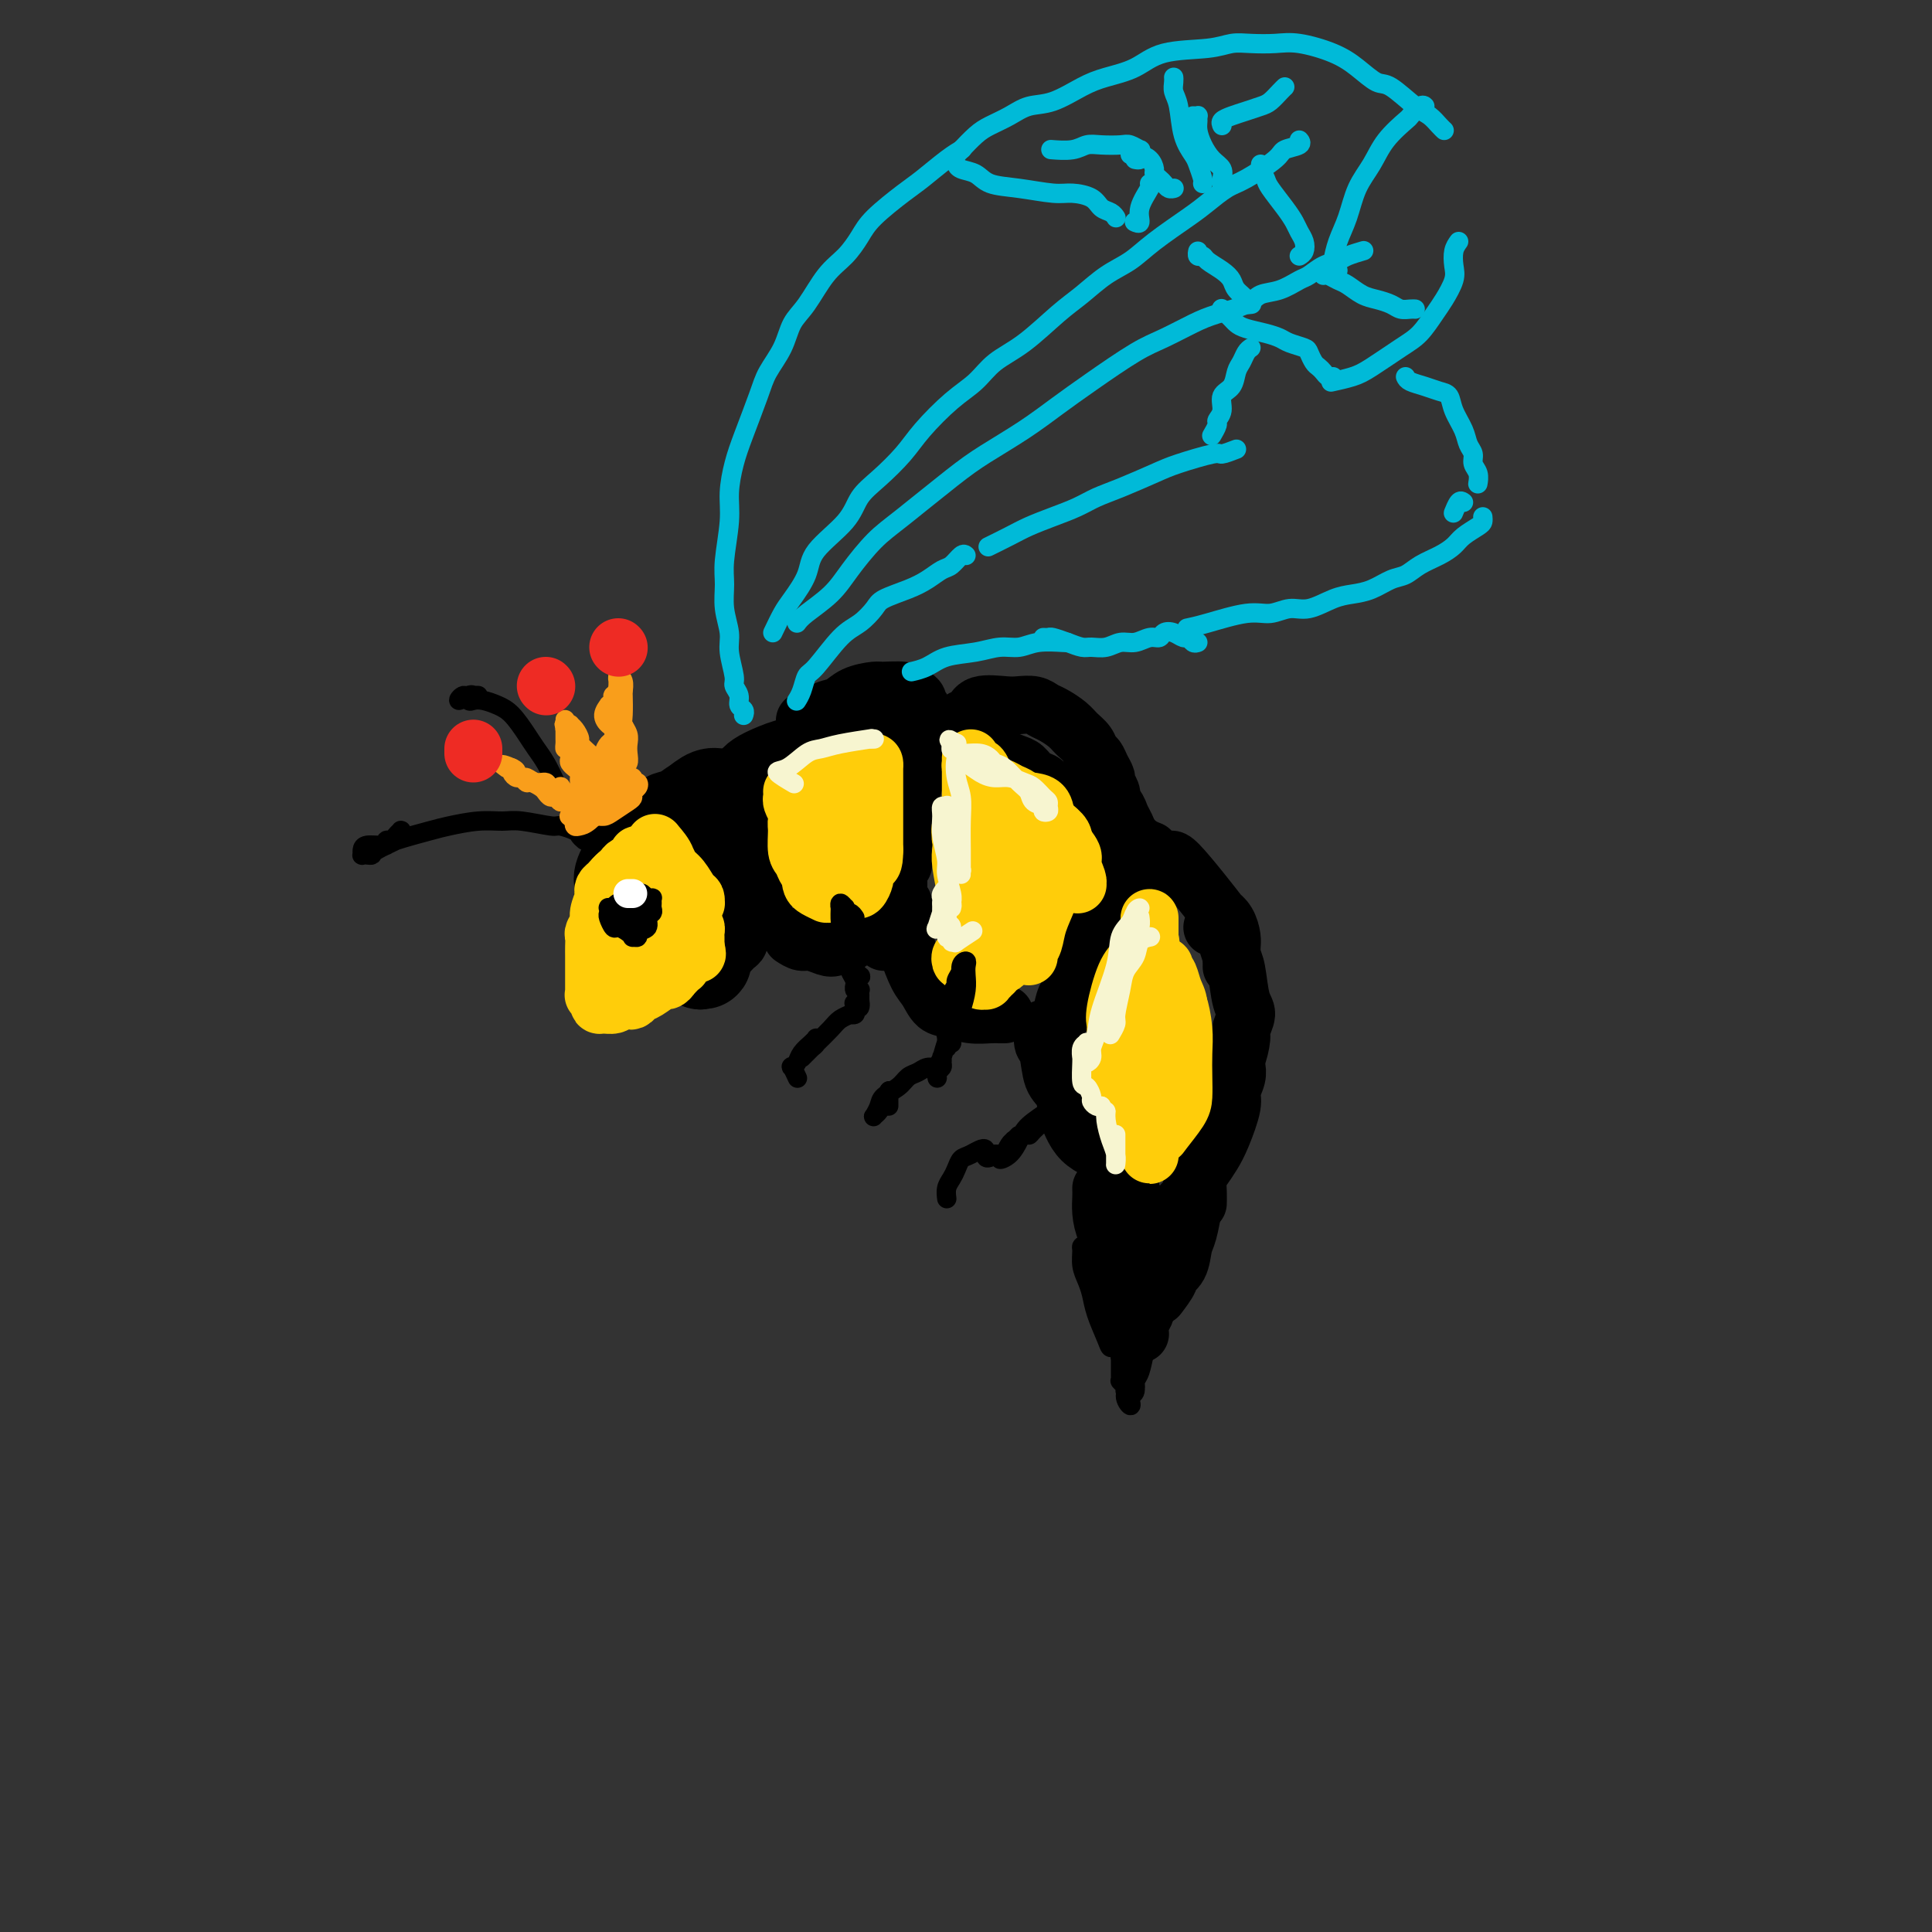 <svg viewBox='0 0 400 400' version='1.1' xmlns='http://www.w3.org/2000/svg' xmlns:xlink='http://www.w3.org/1999/xlink'><rect x="0" y="0" width="400" height="400" fill="#333333" stroke="none"/><g fill='none' stroke='rgb(0,0,0)' stroke-width='20' stroke-linecap='round' stroke-linejoin='round'><path d='M146,171c-0.339,0.017 -0.677,0.035 -1,0c-0.323,-0.035 -0.629,-0.122 -1,0c-0.371,0.122 -0.807,0.452 -2,1c-1.193,0.548 -3.144,1.315 -4,2c-0.856,0.685 -0.619,1.287 -1,2c-0.381,0.713 -1.382,1.535 -2,2c-0.618,0.465 -0.854,0.571 -1,1c-0.146,0.429 -0.202,1.181 0,1c0.202,-0.181 0.662,-1.294 1,-2c0.338,-0.706 0.555,-1.006 1,-2c0.445,-0.994 1.117,-2.683 2,-4c0.883,-1.317 1.978,-2.263 3,-3c1.022,-0.737 1.973,-1.265 3,-2c1.027,-0.735 2.132,-1.675 3,-2c0.868,-0.325 1.501,-0.034 2,0c0.499,0.034 0.865,-0.188 1,0c0.135,0.188 0.040,0.787 0,1c-0.040,0.213 -0.026,0.041 0,0c0.026,-0.041 0.065,0.049 0,0c-0.065,-0.049 -0.233,-0.237 -1,0c-0.767,0.237 -2.131,0.897 -3,1c-0.869,0.103 -1.242,-0.352 -2,0c-0.758,0.352 -1.902,1.513 -3,2c-1.098,0.487 -2.151,0.302 -3,1c-0.849,0.698 -1.496,2.278 -2,3c-0.504,0.722 -0.867,0.585 -1,1c-0.133,0.415 -0.036,1.381 0,2c0.036,0.619 0.010,0.891 0,1c-0.010,0.109 -0.005,0.054 0,0'/><path d='M135,177c-0.465,1.126 -0.129,0.442 0,0c0.129,-0.442 0.051,-0.641 0,-1c-0.051,-0.359 -0.073,-0.878 0,-1c0.073,-0.122 0.242,0.153 0,0c-0.242,-0.153 -0.895,-0.735 -1,-1c-0.105,-0.265 0.340,-0.212 0,0c-0.340,0.212 -1.464,0.585 -2,1c-0.536,0.415 -0.485,0.874 -1,2c-0.515,1.126 -1.596,2.921 -2,4c-0.404,1.079 -0.130,1.444 0,2c0.130,0.556 0.118,1.305 0,2c-0.118,0.695 -0.340,1.338 0,2c0.340,0.662 1.243,1.343 2,2c0.757,0.657 1.369,1.290 2,2c0.631,0.710 1.280,1.496 2,2c0.720,0.504 1.509,0.725 2,1c0.491,0.275 0.682,0.605 1,1c0.318,0.395 0.763,0.854 1,1c0.237,0.146 0.267,-0.020 0,0c-0.267,0.020 -0.832,0.227 -1,0c-0.168,-0.227 0.060,-0.888 0,-1c-0.060,-0.112 -0.409,0.326 -1,0c-0.591,-0.326 -1.425,-1.415 -2,-2c-0.575,-0.585 -0.890,-0.665 -1,-1c-0.110,-0.335 -0.013,-0.924 0,-1c0.013,-0.076 -0.057,0.361 0,1c0.057,0.639 0.242,1.481 1,2c0.758,0.519 2.090,0.717 3,1c0.910,0.283 1.399,0.653 2,1c0.601,0.347 1.315,0.671 2,1c0.685,0.329 1.343,0.665 2,1'/><path d='M144,198c2.547,1.937 1.415,0.280 1,0c-0.415,-0.280 -0.112,0.816 0,1c0.112,0.184 0.033,-0.546 0,-1c-0.033,-0.454 -0.019,-0.632 0,-1c0.019,-0.368 0.043,-0.926 0,-2c-0.043,-1.074 -0.152,-2.665 0,-4c0.152,-1.335 0.566,-2.416 1,-4c0.434,-1.584 0.890,-3.672 1,-5c0.110,-1.328 -0.125,-1.898 0,-3c0.125,-1.102 0.612,-2.738 1,-4c0.388,-1.262 0.678,-2.151 1,-3c0.322,-0.849 0.678,-1.660 1,-2c0.322,-0.340 0.611,-0.211 1,0c0.389,0.211 0.879,0.504 1,1c0.121,0.496 -0.125,1.194 0,2c0.125,0.806 0.622,1.719 1,3c0.378,1.281 0.637,2.931 1,4c0.363,1.069 0.828,1.557 1,2c0.172,0.443 0.049,0.841 0,1c-0.049,0.159 -0.025,0.080 0,0'/></g>
<g fill='none' stroke='rgb(0,0,0)' stroke-width='12' stroke-linecap='round' stroke-linejoin='round'><path d='M145,203c0.017,-0.476 0.035,-0.953 0,-1c-0.035,-0.047 -0.122,0.334 0,0c0.122,-0.334 0.453,-1.384 1,-2c0.547,-0.616 1.309,-0.797 2,-1c0.691,-0.203 1.310,-0.429 2,-1c0.690,-0.571 1.449,-1.489 2,-2c0.551,-0.511 0.894,-0.615 1,-1c0.106,-0.385 -0.023,-1.050 0,-1c0.023,0.050 0.200,0.815 0,1c-0.200,0.185 -0.776,-0.209 -1,0c-0.224,0.209 -0.096,1.020 0,1c0.096,-0.020 0.159,-0.871 0,-1c-0.159,-0.129 -0.539,0.463 0,0c0.539,-0.463 1.997,-1.980 3,-3c1.003,-1.020 1.550,-1.541 2,-2c0.450,-0.459 0.801,-0.855 1,-1c0.199,-0.145 0.246,-0.039 0,0c-0.246,0.039 -0.785,0.011 -1,0c-0.215,-0.011 -0.108,-0.006 0,0'/><path d='M156,175c-0.340,-0.333 -0.680,-0.667 -1,-1c-0.320,-0.333 -0.622,-0.666 -1,-1c-0.378,-0.334 -0.834,-0.670 -1,-1c-0.166,-0.330 -0.043,-0.655 0,-2c0.043,-1.345 0.004,-3.711 0,-5c-0.004,-1.289 0.025,-1.501 0,-2c-0.025,-0.499 -0.104,-1.285 0,-2c0.104,-0.715 0.391,-1.359 1,-2c0.609,-0.641 1.541,-1.279 3,-2c1.459,-0.721 3.445,-1.525 5,-2c1.555,-0.475 2.678,-0.622 4,-1c1.322,-0.378 2.841,-0.987 4,-1c1.159,-0.013 1.958,0.570 3,1c1.042,0.430 2.328,0.707 3,1c0.672,0.293 0.730,0.600 1,1c0.270,0.400 0.752,0.892 1,1c0.248,0.108 0.262,-0.167 0,0c-0.262,0.167 -0.801,0.776 -1,1c-0.199,0.224 -0.057,0.064 0,0c0.057,-0.064 0.028,-0.032 0,0'/><path d='M162,156c0.452,-0.309 0.905,-0.619 2,-1c1.095,-0.381 2.833,-0.834 4,-1c1.167,-0.166 1.764,-0.044 3,0c1.236,0.044 3.111,0.012 4,0c0.889,-0.012 0.791,-0.003 2,0c1.209,0.003 3.724,-0.000 5,0c1.276,0.000 1.312,0.004 2,0c0.688,-0.004 2.027,-0.015 3,0c0.973,0.015 1.580,0.056 2,0c0.420,-0.056 0.651,-0.207 1,0c0.349,0.207 0.814,0.774 1,1c0.186,0.226 0.093,0.113 0,0'/><path d='M192,156c-0.331,0.292 -0.662,0.585 -1,1c-0.338,0.415 -0.683,0.953 -1,2c-0.317,1.047 -0.607,2.603 -1,4c-0.393,1.397 -0.890,2.636 -1,4c-0.110,1.364 0.167,2.852 0,4c-0.167,1.148 -0.777,1.954 -1,3c-0.223,1.046 -0.060,2.332 0,3c0.060,0.668 0.016,0.718 0,1c-0.016,0.282 -0.005,0.795 0,1c0.005,0.205 0.002,0.103 0,0'/><path d='M188,172c0.083,-0.156 0.166,-0.312 0,0c-0.166,0.312 -0.580,1.091 -1,2c-0.420,0.909 -0.845,1.946 -1,3c-0.155,1.054 -0.042,2.125 0,3c0.042,0.875 0.011,1.554 0,2c-0.011,0.446 -0.003,0.659 0,1c0.003,0.341 0.001,0.812 0,1c-0.001,0.188 -0.000,0.094 0,0'/><path d='M164,194c0.698,0.451 1.395,0.901 2,1c0.605,0.099 1.117,-0.155 2,0c0.883,0.155 2.135,0.717 3,1c0.865,0.283 1.342,0.286 2,0c0.658,-0.286 1.496,-0.860 2,-1c0.504,-0.140 0.674,0.155 1,0c0.326,-0.155 0.807,-0.758 1,-1c0.193,-0.242 0.096,-0.121 0,0'/><path d='M189,160c0.246,-1.186 0.492,-2.371 1,-3c0.508,-0.629 1.278,-0.701 2,-1c0.722,-0.299 1.397,-0.823 2,-1c0.603,-0.177 1.134,-0.006 2,0c0.866,0.006 2.066,-0.154 3,0c0.934,0.154 1.600,0.622 3,1c1.400,0.378 3.532,0.664 5,1c1.468,0.336 2.271,0.720 3,1c0.729,0.280 1.384,0.454 2,1c0.616,0.546 1.192,1.463 2,2c0.808,0.537 1.849,0.694 2,1c0.151,0.306 -0.587,0.762 -1,1c-0.413,0.238 -0.503,0.260 -1,0c-0.497,-0.260 -1.403,-0.801 -2,-1c-0.597,-0.199 -0.885,-0.057 -1,0c-0.115,0.057 -0.058,0.028 0,0'/><path d='M206,157c-0.021,0.100 -0.043,0.200 0,0c0.043,-0.200 0.150,-0.700 0,-1c-0.150,-0.300 -0.556,-0.400 0,0c0.556,0.400 2.076,1.298 3,2c0.924,0.702 1.252,1.207 2,2c0.748,0.793 1.915,1.876 3,3c1.085,1.124 2.088,2.291 3,3c0.912,0.709 1.733,0.960 3,2c1.267,1.040 2.981,2.868 4,4c1.019,1.132 1.342,1.568 2,2c0.658,0.432 1.650,0.862 2,1c0.350,0.138 0.056,-0.015 0,0c-0.056,0.015 0.124,0.197 0,0c-0.124,-0.197 -0.552,-0.774 -1,-1c-0.448,-0.226 -0.915,-0.100 -1,0c-0.085,0.100 0.212,0.173 0,0c-0.212,-0.173 -0.932,-0.593 -1,0c-0.068,0.593 0.518,2.197 1,3c0.482,0.803 0.861,0.803 1,1c0.139,0.197 0.037,0.592 0,1c-0.037,0.408 -0.011,0.831 0,1c0.011,0.169 0.005,0.085 0,0'/><path d='M197,155c0.026,0.037 0.052,0.075 0,0c-0.052,-0.075 -0.183,-0.262 0,-1c0.183,-0.738 0.678,-2.026 1,-3c0.322,-0.974 0.469,-1.634 1,-2c0.531,-0.366 1.444,-0.439 2,-1c0.556,-0.561 0.754,-1.611 2,-2c1.246,-0.389 3.540,-0.116 5,0c1.460,0.116 2.086,0.076 3,0c0.914,-0.076 2.117,-0.186 3,0c0.883,0.186 1.445,0.668 2,1c0.555,0.332 1.104,0.513 2,1c0.896,0.487 2.138,1.282 3,2c0.862,0.718 1.344,1.361 2,2c0.656,0.639 1.486,1.274 2,2c0.514,0.726 0.711,1.541 1,2c0.289,0.459 0.670,0.560 1,1c0.330,0.440 0.610,1.218 1,2c0.390,0.782 0.889,1.569 1,2c0.111,0.431 -0.166,0.507 0,1c0.166,0.493 0.775,1.402 1,2c0.225,0.598 0.064,0.885 0,1c-0.064,0.115 -0.032,0.057 0,0'/><path d='M226,163c0.786,-0.179 1.573,-0.357 2,0c0.427,0.357 0.495,1.250 1,2c0.505,0.750 1.447,1.356 2,2c0.553,0.644 0.716,1.325 1,2c0.284,0.675 0.689,1.344 1,2c0.311,0.656 0.527,1.300 1,2c0.473,0.700 1.204,1.458 2,2c0.796,0.542 1.656,0.869 2,1c0.344,0.131 0.172,0.065 0,0'/><path d='M235,179c-0.335,0.333 -0.670,0.667 -1,1c-0.330,0.333 -0.657,0.667 -1,1c-0.343,0.333 -0.704,0.666 -1,1c-0.296,0.334 -0.528,0.669 -1,1c-0.472,0.331 -1.184,0.658 -2,1c-0.816,0.342 -1.736,0.700 -2,1c-0.264,0.300 0.126,0.543 0,1c-0.126,0.457 -0.770,1.128 -1,2c-0.230,0.872 -0.048,1.946 0,3c0.048,1.054 -0.039,2.087 0,3c0.039,0.913 0.203,1.707 0,2c-0.203,0.293 -0.772,0.084 -1,0c-0.228,-0.084 -0.114,-0.042 0,0'/><path d='M190,148c0.542,-0.334 1.084,-0.668 1,-1c-0.084,-0.332 -0.793,-0.663 -1,-1c-0.207,-0.337 0.088,-0.679 0,-1c-0.088,-0.321 -0.558,-0.620 -1,-1c-0.442,-0.380 -0.856,-0.841 -2,-1c-1.144,-0.159 -3.018,-0.016 -4,0c-0.982,0.016 -1.073,-0.093 -2,0c-0.927,0.093 -2.689,0.389 -4,1c-1.311,0.611 -2.169,1.537 -3,2c-0.831,0.463 -1.635,0.464 -3,1c-1.365,0.536 -3.291,1.606 -4,2c-0.709,0.394 -0.203,0.113 0,0c0.203,-0.113 0.101,-0.056 0,0'/><path d='M226,191c0.111,-0.119 0.222,-0.237 0,0c-0.222,0.237 -0.777,0.830 -1,1c-0.223,0.170 -0.112,-0.082 0,0c0.112,0.082 0.226,0.500 0,1c-0.226,0.500 -0.793,1.083 -1,2c-0.207,0.917 -0.056,2.170 0,3c0.056,0.830 0.016,1.239 0,2c-0.016,0.761 -0.008,1.876 0,2c0.008,0.124 0.016,-0.743 0,-1c-0.016,-0.257 -0.057,0.094 0,0c0.057,-0.094 0.211,-0.634 0,-1c-0.211,-0.366 -0.789,-0.558 -1,-1c-0.211,-0.442 -0.057,-1.135 0,-2c0.057,-0.865 0.015,-1.902 0,-2c-0.015,-0.098 -0.004,0.744 0,1c0.004,0.256 0.001,-0.075 0,0c-0.001,0.075 -0.000,0.556 0,1c0.000,0.444 0.000,0.850 0,1c-0.000,0.150 -0.000,0.043 0,0c0.000,-0.043 0.000,-0.021 0,0'/><path d='M235,179c0.482,-0.839 0.964,-1.678 1,-2c0.036,-0.322 -0.374,-0.125 0,0c0.374,0.125 1.532,0.180 2,0c0.468,-0.180 0.247,-0.596 1,0c0.753,0.596 2.481,2.203 3,2c0.519,-0.203 -0.173,-2.216 2,0c2.173,2.216 7.209,8.663 9,11c1.791,2.337 0.336,0.565 0,0c-0.336,-0.565 0.446,0.077 1,1c0.554,0.923 0.881,2.129 1,3c0.119,0.871 0.032,1.409 0,2c-0.032,0.591 -0.009,1.236 0,2c0.009,0.764 0.002,1.647 0,2c-0.002,0.353 -0.001,0.177 0,0'/><path d='M251,192c0.333,-0.074 0.667,-0.147 1,0c0.333,0.147 0.666,0.515 1,1c0.334,0.485 0.669,1.087 1,2c0.331,0.913 0.659,2.136 1,3c0.341,0.864 0.695,1.370 1,3c0.305,1.630 0.562,4.384 1,6c0.438,1.616 1.056,2.093 1,3c-0.056,0.907 -0.786,2.243 -1,3c-0.214,0.757 0.087,0.935 0,2c-0.087,1.065 -0.562,3.018 -1,4c-0.438,0.982 -0.839,0.995 -1,1c-0.161,0.005 -0.080,0.003 0,0'/><path d='M223,206c0.119,-0.386 0.238,-0.772 0,-1c-0.238,-0.228 -0.833,-0.296 -1,0c-0.167,0.296 0.095,0.958 0,1c-0.095,0.042 -0.547,-0.535 -1,0c-0.453,0.535 -0.906,2.182 -1,3c-0.094,0.818 0.171,0.807 0,1c-0.171,0.193 -0.777,0.590 -1,1c-0.223,0.410 -0.064,0.831 0,1c0.064,0.169 0.032,0.084 0,0'/><path d='M216,213c0.026,0.221 0.052,0.442 0,1c-0.052,0.558 -0.183,1.455 0,2c0.183,0.545 0.678,0.740 1,2c0.322,1.260 0.469,3.587 1,5c0.531,1.413 1.444,1.912 2,3c0.556,1.088 0.755,2.763 1,4c0.245,1.237 0.538,2.034 1,3c0.462,0.966 1.094,2.101 2,3c0.906,0.899 2.085,1.561 3,2c0.915,0.439 1.566,0.653 2,1c0.434,0.347 0.653,0.825 1,1c0.347,0.175 0.824,0.047 1,0c0.176,-0.047 0.050,-0.013 0,0c-0.050,0.013 -0.025,0.007 0,0'/><path d='M256,221c-0.034,-0.149 -0.068,-0.297 0,0c0.068,0.297 0.237,1.041 0,2c-0.237,0.959 -0.879,2.134 -1,3c-0.121,0.866 0.279,1.424 0,3c-0.279,1.576 -1.238,4.169 -2,6c-0.762,1.831 -1.329,2.901 -2,4c-0.671,1.099 -1.448,2.228 -2,3c-0.552,0.772 -0.880,1.188 -1,2c-0.120,0.812 -0.032,2.022 0,3c0.032,0.978 0.009,1.725 0,2c-0.009,0.275 -0.002,0.079 0,0c0.002,-0.079 0.001,-0.039 0,0'/><path d='M248,241c-0.024,-0.189 -0.048,-0.378 0,0c0.048,0.378 0.167,1.323 0,2c-0.167,0.677 -0.622,1.087 -1,2c-0.378,0.913 -0.679,2.329 -1,3c-0.321,0.671 -0.660,0.596 -1,1c-0.340,0.404 -0.679,1.285 -1,2c-0.321,0.715 -0.622,1.264 -1,2c-0.378,0.736 -0.833,1.660 -1,2c-0.167,0.340 -0.048,0.097 0,0c0.048,-0.097 0.024,-0.049 0,0'/><path d='M234,245c-0.141,0.645 -0.283,1.291 0,2c0.283,0.709 0.990,1.482 2,3c1.010,1.518 2.324,3.781 3,5c0.676,1.219 0.713,1.395 1,2c0.287,0.605 0.823,1.640 1,2c0.177,0.360 -0.004,0.045 0,0c0.004,-0.045 0.193,0.180 0,0c-0.193,-0.180 -0.770,-0.766 -1,-1c-0.230,-0.234 -0.115,-0.117 0,0'/><path d='M233,247c-0.427,0.022 -0.854,0.043 -1,0c-0.146,-0.043 -0.012,-0.152 0,0c0.012,0.152 -0.099,0.565 0,1c0.099,0.435 0.409,0.891 1,2c0.591,1.109 1.465,2.872 2,4c0.535,1.128 0.731,1.622 1,2c0.269,0.378 0.611,0.640 1,1c0.389,0.360 0.825,0.817 1,1c0.175,0.183 0.087,0.091 0,0'/><path d='M231,248c-0.211,0.415 -0.422,0.831 0,1c0.422,0.169 1.476,0.093 2,1c0.524,0.907 0.519,2.797 1,4c0.481,1.203 1.449,1.721 2,3c0.551,1.279 0.684,3.321 1,5c0.316,1.679 0.813,2.996 1,4c0.187,1.004 0.064,1.694 0,2c-0.064,0.306 -0.069,0.226 0,0c0.069,-0.226 0.211,-0.599 0,-1c-0.211,-0.401 -0.775,-0.829 -1,-1c-0.225,-0.171 -0.113,-0.086 0,0'/><path d='M228,246c0.015,0.600 0.030,1.200 0,2c-0.030,0.800 -0.105,1.801 0,3c0.105,1.199 0.391,2.596 1,4c0.609,1.404 1.541,2.814 2,4c0.459,1.186 0.445,2.149 1,4c0.555,1.851 1.679,4.591 2,6c0.321,1.409 -0.163,1.488 0,2c0.163,0.512 0.972,1.458 1,2c0.028,0.542 -0.724,0.681 -1,1c-0.276,0.319 -0.074,0.817 0,1c0.074,0.183 0.021,0.052 0,0c-0.021,-0.052 -0.011,-0.026 0,0'/><path d='M235,264c0.023,-0.073 0.046,-0.147 0,0c-0.046,0.147 -0.160,0.514 0,1c0.160,0.486 0.593,1.090 1,2c0.407,0.910 0.789,2.125 1,3c0.211,0.875 0.253,1.411 0,2c-0.253,0.589 -0.800,1.230 -1,2c-0.200,0.770 -0.054,1.669 0,2c0.054,0.331 0.015,0.095 0,0c-0.015,-0.095 -0.008,-0.047 0,0'/><path d='M247,249c0.086,-0.081 0.173,-0.162 0,1c-0.173,1.162 -0.605,3.566 -1,5c-0.395,1.434 -0.754,1.898 -1,3c-0.246,1.102 -0.378,2.842 -1,4c-0.622,1.158 -1.734,1.733 -2,2c-0.266,0.267 0.313,0.226 0,1c-0.313,0.774 -1.518,2.364 -2,3c-0.482,0.636 -0.241,0.318 0,0'/><path d='M183,195c0.762,0.009 1.525,0.017 2,0c0.475,-0.017 0.663,-0.061 1,0c0.337,0.061 0.822,0.226 1,0c0.178,-0.226 0.048,-0.844 0,-1c-0.048,-0.156 -0.013,0.150 0,0c0.013,-0.150 0.004,-0.757 0,-1c-0.004,-0.243 -0.002,-0.121 0,0'/><path d='M187,187c-0.029,0.470 -0.057,0.941 0,1c0.057,0.059 0.200,-0.293 0,0c-0.200,0.293 -0.741,1.230 -1,2c-0.259,0.770 -0.235,1.374 0,2c0.235,0.626 0.681,1.275 1,2c0.319,0.725 0.510,1.528 1,3c0.490,1.472 1.277,3.614 2,5c0.723,1.386 1.380,2.018 2,3c0.620,0.982 1.202,2.316 2,3c0.798,0.684 1.811,0.719 3,1c1.189,0.281 2.553,0.807 4,1c1.447,0.193 2.975,0.052 4,0c1.025,-0.052 1.545,-0.014 2,0c0.455,0.014 0.844,0.004 1,0c0.156,-0.004 0.078,-0.002 0,0'/></g>
<g fill='none' stroke='rgb(255,205,10)' stroke-width='12' stroke-linecap='round' stroke-linejoin='round'><path d='M164,164c-0.006,-0.095 -0.012,-0.189 0,0c0.012,0.189 0.041,0.662 0,1c-0.041,0.338 -0.152,0.542 0,1c0.152,0.458 0.566,1.169 1,2c0.434,0.831 0.887,1.782 1,3c0.113,1.218 -0.113,2.705 0,4c0.113,1.295 0.567,2.399 1,3c0.433,0.601 0.845,0.699 1,1c0.155,0.301 0.053,0.806 0,1c-0.053,0.194 -0.056,0.076 0,0c0.056,-0.076 0.173,-0.111 0,0c-0.173,0.111 -0.636,0.367 -1,0c-0.364,-0.367 -0.630,-1.358 -1,-2c-0.370,-0.642 -0.843,-0.934 -1,-2c-0.157,-1.066 0.002,-2.905 0,-4c-0.002,-1.095 -0.164,-1.444 0,-2c0.164,-0.556 0.656,-1.318 1,-2c0.344,-0.682 0.541,-1.283 1,-2c0.459,-0.717 1.180,-1.548 2,-2c0.820,-0.452 1.740,-0.524 2,0c0.260,0.524 -0.140,1.643 0,3c0.140,1.357 0.818,2.952 1,4c0.182,1.048 -0.133,1.549 0,3c0.133,1.451 0.715,3.850 1,5c0.285,1.150 0.272,1.050 0,1c-0.272,-0.050 -0.802,-0.049 -1,0c-0.198,0.049 -0.063,0.147 0,-1c0.063,-1.147 0.056,-3.540 0,-5c-0.056,-1.460 -0.159,-1.989 0,-3c0.159,-1.011 0.579,-2.506 1,-4'/><path d='M173,167c0.239,-2.490 0.838,-2.716 1,-3c0.162,-0.284 -0.111,-0.626 0,-1c0.111,-0.374 0.608,-0.780 1,-1c0.392,-0.220 0.679,-0.255 1,0c0.321,0.255 0.675,0.800 1,1c0.325,0.200 0.620,0.053 1,0c0.380,-0.053 0.846,-0.014 1,0c0.154,0.014 -0.002,0.004 0,0c0.002,-0.004 0.163,-0.002 0,0c-0.163,0.002 -0.649,0.005 -1,0c-0.351,-0.005 -0.567,-0.017 -1,0c-0.433,0.017 -1.084,0.062 -2,0c-0.916,-0.062 -2.096,-0.233 -3,0c-0.904,0.233 -1.533,0.868 -2,1c-0.467,0.132 -0.774,-0.241 -1,0c-0.226,0.241 -0.371,1.095 0,1c0.371,-0.095 1.258,-1.139 2,-2c0.742,-0.861 1.337,-1.538 2,-2c0.663,-0.462 1.393,-0.709 2,-1c0.607,-0.291 1.091,-0.628 2,-1c0.909,-0.372 2.244,-0.781 3,-1c0.756,-0.219 0.935,-0.248 1,0c0.065,0.248 0.017,0.772 0,1c-0.017,0.228 -0.005,0.158 0,0c0.005,-0.158 0.001,-0.404 0,0c-0.001,0.404 -0.000,1.459 0,2c0.000,0.541 0.000,0.568 0,1c-0.000,0.432 -0.000,1.271 0,2c0.000,0.729 0.000,1.350 0,3c-0.000,1.650 -0.000,4.329 0,6c0.000,1.671 0.000,2.336 0,3'/><path d='M181,176c-0.008,3.350 -0.528,2.726 -1,3c-0.472,0.274 -0.897,1.446 -1,2c-0.103,0.554 0.116,0.491 0,1c-0.116,0.509 -0.567,1.590 -1,2c-0.433,0.410 -0.848,0.149 -1,0c-0.152,-0.149 -0.041,-0.187 0,0c0.041,0.187 0.011,0.600 0,0c-0.011,-0.600 -0.002,-2.214 0,-3c0.002,-0.786 -0.003,-0.745 0,-1c0.003,-0.255 0.013,-0.808 0,-1c-0.013,-0.192 -0.050,-0.024 0,0c0.050,0.024 0.186,-0.096 0,0c-0.186,0.096 -0.693,0.408 -1,1c-0.307,0.592 -0.412,1.465 -1,2c-0.588,0.535 -1.658,0.733 -2,1c-0.342,0.267 0.045,0.604 0,1c-0.045,0.396 -0.523,0.849 -1,1c-0.477,0.151 -0.952,-0.002 -1,0c-0.048,0.002 0.330,0.159 0,0c-0.330,-0.159 -1.369,-0.634 -2,-1c-0.631,-0.366 -0.854,-0.622 -1,-1c-0.146,-0.378 -0.214,-0.878 0,-1c0.214,-0.122 0.712,0.135 1,0c0.288,-0.135 0.368,-0.662 1,-1c0.632,-0.338 1.815,-0.487 3,-1c1.185,-0.513 2.370,-1.392 3,-2c0.630,-0.608 0.705,-0.947 1,-1c0.295,-0.053 0.810,0.178 1,0c0.190,-0.178 0.054,-0.765 0,-1c-0.054,-0.235 -0.027,-0.117 0,0'/><path d='M202,169c-0.002,0.015 -0.004,0.030 0,0c0.004,-0.030 0.015,-0.105 0,0c-0.015,0.105 -0.057,0.390 0,1c0.057,0.610 0.211,1.545 0,2c-0.211,0.455 -0.789,0.430 -1,2c-0.211,1.570 -0.057,4.736 0,7c0.057,2.264 0.016,3.627 0,5c-0.016,1.373 -0.008,2.755 0,4c0.008,1.245 0.016,2.353 0,3c-0.016,0.647 -0.056,0.833 0,1c0.056,0.167 0.207,0.316 0,0c-0.207,-0.316 -0.774,-1.095 -1,-2c-0.226,-0.905 -0.113,-1.934 0,-3c0.113,-1.066 0.225,-2.168 0,-4c-0.225,-1.832 -0.789,-4.392 -1,-6c-0.211,-1.608 -0.071,-2.263 0,-3c0.071,-0.737 0.071,-1.556 0,-2c-0.071,-0.444 -0.214,-0.512 0,-1c0.214,-0.488 0.786,-1.397 1,-2c0.214,-0.603 0.071,-0.900 0,-1c-0.071,-0.100 -0.069,-0.004 0,0c0.069,0.004 0.204,-0.085 0,0c-0.204,0.085 -0.748,0.343 -1,1c-0.252,0.657 -0.211,1.713 0,3c0.211,1.287 0.592,2.806 1,4c0.408,1.194 0.841,2.063 1,3c0.159,0.937 0.043,1.942 0,2c-0.043,0.058 -0.011,-0.831 0,-1c0.011,-0.169 0.003,0.380 0,0c-0.003,-0.380 -0.002,-1.690 0,-3'/><path d='M201,179c0.155,0.897 0.041,-1.359 0,-3c-0.041,-1.641 -0.011,-2.665 0,-4c0.011,-1.335 0.003,-2.980 0,-4c-0.003,-1.020 -0.001,-1.415 0,-2c0.001,-0.585 0.000,-1.359 0,-2c-0.000,-0.641 -0.000,-1.148 0,-2c0.000,-0.852 0.000,-2.047 0,-3c-0.000,-0.953 -0.001,-1.663 0,-2c0.001,-0.337 0.003,-0.300 0,0c-0.003,0.300 -0.012,0.863 0,1c0.012,0.137 0.045,-0.153 0,0c-0.045,0.153 -0.167,0.747 0,1c0.167,0.253 0.622,0.163 1,0c0.378,-0.163 0.678,-0.398 1,0c0.322,0.398 0.667,1.430 1,2c0.333,0.570 0.656,0.677 1,1c0.344,0.323 0.711,0.863 1,1c0.289,0.137 0.500,-0.128 1,0c0.500,0.128 1.290,0.650 2,1c0.710,0.350 1.341,0.527 2,1c0.659,0.473 1.347,1.243 2,2c0.653,0.757 1.271,1.501 2,2c0.729,0.499 1.568,0.753 2,1c0.432,0.247 0.455,0.486 1,1c0.545,0.514 1.610,1.304 2,2c0.390,0.696 0.104,1.297 0,2c-0.104,0.703 -0.028,1.508 0,2c0.028,0.492 0.008,0.671 0,1c-0.008,0.329 -0.002,0.808 0,1c0.002,0.192 0.001,0.096 0,0'/><path d='M220,179c0.000,1.000 0.000,0.500 0,0'/><path d='M212,168c0.438,-0.312 0.876,-0.624 1,-1c0.124,-0.376 -0.065,-0.816 0,-1c0.065,-0.184 0.383,-0.111 1,0c0.617,0.111 1.532,0.260 2,1c0.468,0.740 0.489,2.070 1,3c0.511,0.930 1.514,1.461 2,2c0.486,0.539 0.456,1.087 1,2c0.544,0.913 1.662,2.192 2,3c0.338,0.808 -0.105,1.146 0,2c0.105,0.854 0.756,2.225 1,3c0.244,0.775 0.079,0.955 0,1c-0.079,0.045 -0.073,-0.046 0,0c0.073,0.046 0.212,0.229 0,0c-0.212,-0.229 -0.775,-0.870 -1,-1c-0.225,-0.130 -0.112,0.251 0,0c0.112,-0.251 0.224,-1.134 0,-2c-0.224,-0.866 -0.785,-1.715 -1,-2c-0.215,-0.285 -0.084,-0.006 0,0c0.084,0.006 0.121,-0.260 0,0c-0.121,0.260 -0.399,1.046 -1,2c-0.601,0.954 -1.524,2.076 -2,3c-0.476,0.924 -0.506,1.649 -1,3c-0.494,1.351 -1.453,3.326 -2,5c-0.547,1.674 -0.682,3.045 -1,4c-0.318,0.955 -0.817,1.494 -1,2c-0.183,0.506 -0.049,0.978 0,1c0.049,0.022 0.013,-0.406 0,-1c-0.013,-0.594 -0.004,-1.352 0,-2c0.004,-0.648 0.001,-1.185 0,-2c-0.001,-0.815 -0.001,-1.907 0,-3'/><path d='M213,190c0.003,-1.406 0.010,-0.923 0,0c-0.010,0.923 -0.038,2.284 0,3c0.038,0.716 0.141,0.788 0,1c-0.141,0.212 -0.528,0.564 -1,1c-0.472,0.436 -1.031,0.956 -1,1c0.031,0.044 0.650,-0.387 1,-1c0.350,-0.613 0.429,-1.407 1,-3c0.571,-1.593 1.632,-3.986 2,-6c0.368,-2.014 0.043,-3.647 0,-5c-0.043,-1.353 0.195,-2.424 0,-3c-0.195,-0.576 -0.822,-0.658 -1,-1c-0.178,-0.342 0.093,-0.945 0,-1c-0.093,-0.055 -0.549,0.437 -1,1c-0.451,0.563 -0.895,1.196 -1,2c-0.105,0.804 0.130,1.781 0,3c-0.130,1.219 -0.623,2.682 -1,4c-0.377,1.318 -0.637,2.490 -1,4c-0.363,1.510 -0.829,3.356 -1,4c-0.171,0.644 -0.046,0.086 0,0c0.046,-0.086 0.013,0.301 0,0c-0.013,-0.301 -0.004,-1.289 0,-3c0.004,-1.711 0.005,-4.146 0,-6c-0.005,-1.854 -0.015,-3.129 0,-4c0.015,-0.871 0.056,-1.340 0,-2c-0.056,-0.660 -0.211,-1.513 0,-1c0.211,0.513 0.786,2.392 1,4c0.214,1.608 0.068,2.947 0,4c-0.068,1.053 -0.057,1.822 0,3c0.057,1.178 0.159,2.765 0,4c-0.159,1.235 -0.580,2.117 -1,3'/><path d='M209,196c-0.407,3.644 -1.426,3.754 -2,4c-0.574,0.246 -0.703,0.627 -1,1c-0.297,0.373 -0.763,0.736 -1,1c-0.237,0.264 -0.246,0.429 -1,0c-0.754,-0.429 -2.251,-1.451 -3,-2c-0.749,-0.549 -0.748,-0.624 -1,-1c-0.252,-0.376 -0.758,-1.054 -1,-1c-0.242,0.054 -0.220,0.842 0,1c0.220,0.158 0.637,-0.312 1,0c0.363,0.312 0.672,1.405 1,2c0.328,0.595 0.676,0.692 1,1c0.324,0.308 0.623,0.826 1,1c0.377,0.174 0.833,0.005 1,0c0.167,-0.005 0.045,0.152 0,0c-0.045,-0.152 -0.012,-0.615 0,-1c0.012,-0.385 0.003,-0.691 0,-1c-0.003,-0.309 -0.001,-0.622 0,-1c0.001,-0.378 0.000,-0.822 0,-1c-0.000,-0.178 -0.000,-0.089 0,0'/><path d='M238,191c-0.000,-0.517 -0.000,-1.035 0,-1c0.000,0.035 0.000,0.622 0,1c-0.000,0.378 -0.001,0.548 0,1c0.001,0.452 0.005,1.186 0,2c-0.005,0.814 -0.018,1.710 0,3c0.018,1.290 0.068,2.976 0,4c-0.068,1.024 -0.253,1.385 -1,3c-0.747,1.615 -2.056,4.483 -3,6c-0.944,1.517 -1.522,1.684 -2,2c-0.478,0.316 -0.854,0.783 -1,1c-0.146,0.217 -0.060,0.185 0,0c0.060,-0.185 0.095,-0.524 0,-1c-0.095,-0.476 -0.319,-1.088 0,-3c0.319,-1.912 1.182,-5.122 2,-7c0.818,-1.878 1.592,-2.423 2,-3c0.408,-0.577 0.451,-1.187 1,-2c0.549,-0.813 1.605,-1.828 2,-2c0.395,-0.172 0.128,0.498 0,1c-0.128,0.502 -0.118,0.837 0,1c0.118,0.163 0.345,0.154 0,1c-0.345,0.846 -1.263,2.548 -2,5c-0.737,2.452 -1.293,5.655 -2,8c-0.707,2.345 -1.564,3.831 -2,5c-0.436,1.169 -0.450,2.021 -1,3c-0.550,0.979 -1.637,2.085 -2,3c-0.363,0.915 -0.003,1.640 0,1c0.003,-0.640 -0.350,-2.646 0,-4c0.350,-1.354 1.402,-2.057 2,-3c0.598,-0.943 0.742,-2.127 1,-3c0.258,-0.873 0.629,-1.437 1,-2'/><path d='M233,211c0.606,-1.723 0.120,-0.531 0,0c-0.120,0.531 0.126,0.401 0,1c-0.126,0.599 -0.623,1.928 -1,3c-0.377,1.072 -0.634,1.889 -1,3c-0.366,1.111 -0.842,2.517 -1,3c-0.158,0.483 0.003,0.044 0,0c-0.003,-0.044 -0.170,0.308 0,0c0.170,-0.308 0.675,-1.274 1,-2c0.325,-0.726 0.468,-1.210 1,-2c0.532,-0.790 1.453,-1.884 2,-4c0.547,-2.116 0.721,-5.254 1,-7c0.279,-1.746 0.663,-2.100 1,-3c0.337,-0.900 0.625,-2.347 1,-3c0.375,-0.653 0.835,-0.513 1,-1c0.165,-0.487 0.033,-1.602 0,-2c-0.033,-0.398 0.033,-0.079 0,0c-0.033,0.079 -0.163,-0.083 0,0c0.163,0.083 0.621,0.410 1,1c0.379,0.590 0.680,1.444 1,2c0.320,0.556 0.659,0.813 1,1c0.341,0.187 0.685,0.304 1,1c0.315,0.696 0.602,1.970 1,3c0.398,1.030 0.906,1.816 1,3c0.094,1.184 -0.227,2.765 0,4c0.227,1.235 1.003,2.124 1,3c-0.003,0.876 -0.784,1.740 -1,3c-0.216,1.260 0.134,2.916 0,4c-0.134,1.084 -0.753,1.595 -1,2c-0.247,0.405 -0.124,0.702 0,1'/><path d='M243,225c-0.321,2.709 -0.623,0.983 -1,0c-0.377,-0.983 -0.829,-1.221 -1,-2c-0.171,-0.779 -0.061,-2.098 0,-4c0.061,-1.902 0.072,-4.387 0,-6c-0.072,-1.613 -0.227,-2.356 0,-3c0.227,-0.644 0.835,-1.191 1,-2c0.165,-0.809 -0.113,-1.880 0,-2c0.113,-0.120 0.619,0.712 1,1c0.381,0.288 0.638,0.034 1,1c0.362,0.966 0.828,3.152 1,5c0.172,1.848 0.050,3.356 0,5c-0.050,1.644 -0.026,3.422 0,5c0.026,1.578 0.056,2.956 0,4c-0.056,1.044 -0.197,1.754 -1,3c-0.803,1.246 -2.268,3.029 -3,4c-0.732,0.971 -0.732,1.132 -1,1c-0.268,-0.132 -0.804,-0.555 -1,-1c-0.196,-0.445 -0.051,-0.911 0,-2c0.051,-1.089 0.010,-2.802 0,-3c-0.010,-0.198 0.012,1.120 0,2c-0.012,0.880 -0.058,1.321 0,2c0.058,0.679 0.220,1.594 0,2c-0.220,0.406 -0.821,0.303 -1,0c-0.179,-0.303 0.065,-0.805 0,-1c-0.065,-0.195 -0.440,-0.083 -1,-1c-0.560,-0.917 -1.305,-2.862 -2,-4c-0.695,-1.138 -1.342,-1.468 -2,-2c-0.658,-0.532 -1.329,-1.266 -2,-2'/><path d='M231,225c-1.761,-1.662 -1.163,-1.319 -1,-2c0.163,-0.681 -0.107,-2.388 0,-3c0.107,-0.612 0.592,-0.130 1,0c0.408,0.130 0.739,-0.093 1,0c0.261,0.093 0.453,0.501 1,1c0.547,0.499 1.449,1.089 2,2c0.551,0.911 0.752,2.143 1,3c0.248,0.857 0.543,1.338 1,2c0.457,0.662 1.076,1.505 1,2c-0.076,0.495 -0.846,0.642 -1,1c-0.154,0.358 0.310,0.927 0,1c-0.310,0.073 -1.393,-0.349 -2,-1c-0.607,-0.651 -0.738,-1.529 -1,-2c-0.262,-0.471 -0.654,-0.533 -1,-1c-0.346,-0.467 -0.644,-1.338 -1,-2c-0.356,-0.662 -0.769,-1.116 -1,-1c-0.231,0.116 -0.281,0.800 0,1c0.281,0.200 0.892,-0.084 1,0c0.108,0.084 -0.286,0.537 0,1c0.286,0.463 1.254,0.937 2,2c0.746,1.063 1.272,2.716 2,4c0.728,1.284 1.658,2.198 2,3c0.342,0.802 0.095,1.491 0,2c-0.095,0.509 -0.039,0.838 0,1c0.039,0.162 0.062,0.159 0,0c-0.062,-0.159 -0.210,-0.472 0,-1c0.210,-0.528 0.777,-1.271 1,-2c0.223,-0.729 0.101,-1.443 0,-2c-0.101,-0.557 -0.181,-0.958 0,-2c0.181,-1.042 0.623,-2.726 1,-4c0.377,-1.274 0.688,-2.137 1,-3'/><path d='M241,225c0.460,-2.913 0.110,-3.197 0,-4c-0.110,-0.803 0.019,-2.127 0,-4c-0.019,-1.873 -0.188,-4.296 0,-6c0.188,-1.704 0.731,-2.688 1,-4c0.269,-1.312 0.265,-2.950 0,-4c-0.265,-1.050 -0.789,-1.511 -1,-2c-0.211,-0.489 -0.108,-1.007 0,-1c0.108,0.007 0.221,0.540 0,1c-0.221,0.460 -0.778,0.846 -1,1c-0.222,0.154 -0.111,0.077 0,0'/><path d='M135,177c0.309,-0.233 0.618,-0.466 2,1c1.382,1.466 3.838,4.631 5,6c1.162,1.369 1.029,0.941 1,1c-0.029,0.059 0.045,0.605 0,1c-0.045,0.395 -0.209,0.640 0,1c0.209,0.360 0.790,0.834 0,0c-0.790,-0.834 -2.951,-2.976 -4,-4c-1.049,-1.024 -0.987,-0.928 -1,-1c-0.013,-0.072 -0.102,-0.311 0,-1c0.102,-0.689 0.394,-1.828 0,-3c-0.394,-1.172 -1.473,-2.376 -2,-3c-0.527,-0.624 -0.503,-0.668 0,0c0.503,0.668 1.483,2.049 2,3c0.517,0.951 0.569,1.474 1,2c0.431,0.526 1.240,1.055 2,2c0.760,0.945 1.473,2.306 2,3c0.527,0.694 0.870,0.723 1,1c0.130,0.277 0.047,0.804 0,1c-0.047,0.196 -0.057,0.061 0,0c0.057,-0.061 0.180,-0.047 0,0c-0.180,0.047 -0.664,0.128 -1,0c-0.336,-0.128 -0.525,-0.465 -1,-1c-0.475,-0.535 -1.238,-1.267 -2,-2'/><path d='M140,184c-0.622,-0.323 -0.677,-0.632 -1,-1c-0.323,-0.368 -0.913,-0.796 -1,-1c-0.087,-0.204 0.328,-0.184 0,-1c-0.328,-0.816 -1.399,-2.468 -2,-3c-0.601,-0.532 -0.734,0.057 -1,0c-0.266,-0.057 -0.667,-0.758 -1,-1c-0.333,-0.242 -0.600,-0.023 -1,0c-0.400,0.023 -0.933,-0.148 -1,0c-0.067,0.148 0.333,0.616 0,1c-0.333,0.384 -1.399,0.685 -2,1c-0.601,0.315 -0.735,0.644 -1,1c-0.265,0.356 -0.659,0.740 -1,1c-0.341,0.260 -0.628,0.396 -1,1c-0.372,0.604 -0.829,1.674 -1,2c-0.171,0.326 -0.057,-0.093 0,0c0.057,0.093 0.057,0.698 0,1c-0.057,0.302 -0.169,0.302 0,0c0.169,-0.302 0.621,-0.905 1,-1c0.379,-0.095 0.686,0.317 1,0c0.314,-0.317 0.634,-1.364 1,-2c0.366,-0.636 0.777,-0.860 1,-1c0.223,-0.140 0.256,-0.195 0,0c-0.256,0.195 -0.802,0.641 -1,1c-0.198,0.359 -0.049,0.632 0,1c0.049,0.368 -0.001,0.831 0,1c0.001,0.169 0.052,0.045 0,0c-0.052,-0.045 -0.206,-0.012 0,0c0.206,0.012 0.773,0.003 1,0c0.227,-0.003 0.113,-0.002 0,0'/><path d='M130,184c1.075,-0.218 1.764,-0.762 2,-1c0.236,-0.238 0.020,-0.170 0,0c-0.020,0.170 0.155,0.444 0,0c-0.155,-0.444 -0.641,-1.604 1,-1c1.641,0.604 5.410,2.974 7,4c1.590,1.026 1.000,0.708 1,1c-0.000,0.292 0.588,1.192 1,2c0.412,0.808 0.646,1.523 1,2c0.354,0.477 0.827,0.715 1,1c0.173,0.285 0.046,0.616 0,1c-0.046,0.384 -0.012,0.821 0,1c0.012,0.179 0.003,0.099 0,0c-0.003,-0.099 -0.001,-0.219 0,0c0.001,0.219 0.000,0.777 0,1c-0.000,0.223 -0.000,0.111 0,0c0.000,-0.111 0.000,-0.222 0,0c-0.000,0.222 -0.000,0.778 0,1c0.000,0.222 0.000,0.112 0,0c-0.000,-0.112 -0.000,-0.226 0,0c0.000,0.226 0.000,0.792 0,1c-0.000,0.208 -0.000,0.060 0,0c0.000,-0.060 0.000,-0.030 0,0'/><path d='M144,197c0.605,1.433 0.117,-0.483 0,-1c-0.117,-0.517 0.137,0.366 0,0c-0.137,-0.366 -0.667,-1.982 -1,-3c-0.333,-1.018 -0.471,-1.439 -1,-2c-0.529,-0.561 -1.451,-1.264 -2,-2c-0.549,-0.736 -0.726,-1.507 -1,-2c-0.274,-0.493 -0.647,-0.709 -1,-1c-0.353,-0.291 -0.687,-0.656 -1,-1c-0.313,-0.344 -0.606,-0.667 -1,-1c-0.394,-0.333 -0.889,-0.677 -1,-1c-0.111,-0.323 0.162,-0.626 0,-1c-0.162,-0.374 -0.760,-0.818 -1,-1c-0.240,-0.182 -0.121,-0.101 0,0c0.121,0.101 0.244,0.223 0,0c-0.244,-0.223 -0.854,-0.792 -1,-1c-0.146,-0.208 0.171,-0.056 0,0c-0.171,0.056 -0.830,0.015 -1,0c-0.170,-0.015 0.150,-0.005 0,0c-0.150,0.005 -0.771,0.004 -1,0c-0.229,-0.004 -0.065,-0.012 0,0c0.065,0.012 0.033,0.045 0,0c-0.033,-0.045 -0.065,-0.167 0,0c0.065,0.167 0.229,0.622 0,1c-0.229,0.378 -0.850,0.679 -1,1c-0.150,0.321 0.170,0.660 0,1c-0.170,0.340 -0.829,0.679 -1,1c-0.171,0.321 0.146,0.625 0,1c-0.146,0.375 -0.756,0.821 -1,1c-0.244,0.179 -0.122,0.089 0,0'/><path d='M128,186c-0.674,0.899 -0.860,0.147 -1,0c-0.140,-0.147 -0.234,0.311 0,0c0.234,-0.311 0.796,-1.390 1,-2c0.204,-0.610 0.052,-0.750 0,-1c-0.052,-0.250 -0.003,-0.611 0,-1c0.003,-0.389 -0.042,-0.805 0,-1c0.042,-0.195 0.169,-0.170 0,0c-0.169,0.170 -0.635,0.486 -1,1c-0.365,0.514 -0.631,1.227 -1,2c-0.369,0.773 -0.842,1.607 -1,2c-0.158,0.393 -0.000,0.344 0,1c0.000,0.656 -0.158,2.017 0,3c0.158,0.983 0.630,1.587 1,2c0.370,0.413 0.636,0.635 1,1c0.364,0.365 0.826,0.873 1,1c0.174,0.127 0.061,-0.127 0,0c-0.061,0.127 -0.069,0.634 0,1c0.069,0.366 0.216,0.592 0,0c-0.216,-0.592 -0.794,-2.001 -1,-3c-0.206,-0.999 -0.041,-1.587 0,-2c0.041,-0.413 -0.041,-0.650 0,-1c0.041,-0.350 0.206,-0.814 0,-1c-0.206,-0.186 -0.784,-0.096 -1,0c-0.216,0.096 -0.072,0.197 0,1c0.072,0.803 0.071,2.308 0,3c-0.071,0.692 -0.211,0.571 0,2c0.211,1.429 0.775,4.408 1,6c0.225,1.592 0.113,1.796 0,2'/><path d='M127,202c0.531,2.883 0.860,2.092 1,2c0.140,-0.092 0.093,0.515 0,1c-0.093,0.485 -0.232,0.849 0,1c0.232,0.151 0.835,0.090 1,0c0.165,-0.090 -0.109,-0.208 0,0c0.109,0.208 0.600,0.742 1,1c0.400,0.258 0.709,0.242 1,0c0.291,-0.242 0.565,-0.709 1,-1c0.435,-0.291 1.031,-0.407 2,-1c0.969,-0.593 2.313,-1.662 3,-2c0.687,-0.338 0.719,0.054 1,0c0.281,-0.054 0.811,-0.554 1,-1c0.189,-0.446 0.035,-0.836 0,-1c-0.035,-0.164 0.047,-0.100 0,0c-0.047,0.100 -0.223,0.236 0,0c0.223,-0.236 0.844,-0.844 1,-1c0.156,-0.156 -0.153,0.139 0,0c0.153,-0.139 0.767,-0.711 1,-1c0.233,-0.289 0.083,-0.294 0,0c-0.083,0.294 -0.099,0.887 0,1c0.099,0.113 0.314,-0.253 0,0c-0.314,0.253 -1.157,1.127 -2,2'/><path d='M139,202c-0.670,0.626 -1.346,0.690 -2,1c-0.654,0.310 -1.285,0.864 -2,1c-0.715,0.136 -1.513,-0.148 -2,0c-0.487,0.148 -0.665,0.727 -1,1c-0.335,0.273 -0.829,0.239 -1,0c-0.171,-0.239 -0.018,-0.683 0,-1c0.018,-0.317 -0.097,-0.507 0,-1c0.097,-0.493 0.408,-1.288 1,-2c0.592,-0.712 1.466,-1.339 2,-2c0.534,-0.661 0.728,-1.354 1,-2c0.272,-0.646 0.624,-1.245 1,-2c0.376,-0.755 0.777,-1.667 1,-2c0.223,-0.333 0.267,-0.088 0,0c-0.267,0.088 -0.845,0.020 -1,0c-0.155,-0.020 0.113,0.009 0,0c-0.113,-0.009 -0.609,-0.055 -1,0c-0.391,0.055 -0.678,0.211 -1,1c-0.322,0.789 -0.678,2.211 -1,3c-0.322,0.789 -0.609,0.943 -1,1c-0.391,0.057 -0.886,0.015 -1,0c-0.114,-0.015 0.151,-0.003 0,0c-0.151,0.003 -0.720,-0.004 -1,0c-0.280,0.004 -0.271,0.018 0,0c0.271,-0.018 0.805,-0.070 1,-1c0.195,-0.930 0.052,-2.739 0,-4c-0.052,-1.261 -0.013,-1.973 0,-3c0.013,-1.027 0.001,-2.369 0,-3c-0.001,-0.631 0.010,-0.551 0,-1c-0.010,-0.449 -0.041,-1.429 0,-2c0.041,-0.571 0.155,-0.735 0,-1c-0.155,-0.265 -0.577,-0.633 -1,-1'/><path d='M130,182c0.064,-2.475 0.224,-0.664 0,0c-0.224,0.664 -0.833,0.181 -1,0c-0.167,-0.181 0.109,-0.060 0,0c-0.109,0.060 -0.604,0.058 -1,0c-0.396,-0.058 -0.693,-0.172 -1,0c-0.307,0.172 -0.622,0.630 -1,1c-0.378,0.370 -0.818,0.651 -1,1c-0.182,0.349 -0.105,0.766 0,1c0.105,0.234 0.238,0.285 0,1c-0.238,0.715 -0.848,2.093 -1,3c-0.152,0.907 0.156,1.344 0,2c-0.156,0.656 -0.774,1.530 -1,2c-0.226,0.470 -0.061,0.534 0,1c0.061,0.466 0.016,1.333 0,2c-0.016,0.667 -0.004,1.135 0,2c0.004,0.865 0.001,2.127 0,3c-0.001,0.873 -0.000,1.358 0,2c0.000,0.642 -0.001,1.440 0,2c0.001,0.560 0.004,0.882 0,1c-0.004,0.118 -0.015,0.031 0,0c0.015,-0.031 0.057,-0.006 0,0c-0.057,0.006 -0.212,-0.009 0,0c0.212,0.009 0.791,0.041 1,0c0.209,-0.041 0.049,-0.154 0,0c-0.049,0.154 0.015,0.574 0,1c-0.015,0.426 -0.107,0.856 0,1c0.107,0.144 0.413,0.000 1,0c0.587,-0.000 1.453,0.143 2,0c0.547,-0.143 0.773,-0.571 1,-1'/><path d='M128,207c1.037,-0.334 1.630,-0.671 2,-1c0.370,-0.329 0.519,-0.652 1,-1c0.481,-0.348 1.296,-0.721 2,-1c0.704,-0.279 1.299,-0.463 2,-1c0.701,-0.537 1.508,-1.426 2,-2c0.492,-0.574 0.668,-0.834 1,-1c0.332,-0.166 0.820,-0.237 1,0c0.180,0.237 0.051,0.782 0,1c-0.051,0.218 -0.026,0.109 0,0'/></g>
<g fill='none' stroke='rgb(0,0,0)' stroke-width='4' stroke-linecap='round' stroke-linejoin='round'><path d='M130,187c-0.455,-0.113 -0.909,-0.227 -1,0c-0.091,0.227 0.182,0.793 0,1c-0.182,0.207 -0.819,0.055 -1,0c-0.181,-0.055 0.095,-0.011 0,0c-0.095,0.011 -0.562,-0.009 -1,0c-0.438,0.009 -0.846,0.049 -1,0c-0.154,-0.049 -0.053,-0.186 0,0c0.053,0.186 0.059,0.693 0,1c-0.059,0.307 -0.184,0.412 0,1c0.184,0.588 0.675,1.660 1,2c0.325,0.340 0.484,-0.052 1,0c0.516,0.052 1.390,0.546 2,1c0.610,0.454 0.956,0.866 1,1c0.044,0.134 -0.214,-0.009 0,0c0.214,0.009 0.898,0.171 1,0c0.102,-0.171 -0.379,-0.676 0,-1c0.379,-0.324 1.618,-0.468 2,-1c0.382,-0.532 -0.094,-1.453 0,-2c0.094,-0.547 0.758,-0.721 1,-1c0.242,-0.279 0.062,-0.662 0,-1c-0.062,-0.338 -0.005,-0.630 0,-1c0.005,-0.370 -0.040,-0.817 0,-1c0.040,-0.183 0.165,-0.101 0,0c-0.165,0.101 -0.622,0.223 -1,0c-0.378,-0.223 -0.679,-0.789 -1,-1c-0.321,-0.211 -0.664,-0.067 -1,0c-0.336,0.067 -0.665,0.057 -1,0c-0.335,-0.057 -0.678,-0.160 -1,0c-0.322,0.160 -0.625,0.581 -1,1c-0.375,0.419 -0.821,0.834 -1,1c-0.179,0.166 -0.089,0.083 0,0'/><path d='M128,187c-1.091,0.328 -0.318,0.648 0,1c0.318,0.352 0.181,0.736 0,1c-0.181,0.264 -0.404,0.408 0,1c0.404,0.592 1.436,1.634 2,2c0.564,0.366 0.659,0.058 1,0c0.341,-0.058 0.929,0.136 1,0c0.071,-0.136 -0.376,-0.600 0,-1c0.376,-0.400 1.576,-0.735 2,-1c0.424,-0.265 0.072,-0.460 0,-1c-0.072,-0.540 0.136,-1.424 0,-2c-0.136,-0.576 -0.614,-0.845 -1,-1c-0.386,-0.155 -0.678,-0.195 -1,0c-0.322,0.195 -0.672,0.627 -1,1c-0.328,0.373 -0.634,0.689 -1,1c-0.366,0.311 -0.793,0.616 -1,1c-0.207,0.384 -0.196,0.845 0,1c0.196,0.155 0.575,0.003 1,0c0.425,-0.003 0.895,0.143 1,0c0.105,-0.143 -0.154,-0.574 0,-1c0.154,-0.426 0.721,-0.847 1,-1c0.279,-0.153 0.271,-0.037 0,0c-0.271,0.037 -0.805,-0.004 -1,0c-0.195,0.004 -0.052,0.053 0,0c0.052,-0.053 0.014,-0.206 0,0c-0.014,0.206 -0.004,0.773 0,1c0.004,0.227 0.002,0.113 0,0'/><path d='M200,200c-0.455,-0.059 -0.910,-0.118 -1,0c-0.090,0.118 0.187,0.413 0,1c-0.187,0.587 -0.836,1.467 -1,2c-0.164,0.533 0.156,0.718 0,2c-0.156,1.282 -0.789,3.663 -1,5c-0.211,1.337 -0.001,1.632 0,2c0.001,0.368 -0.206,0.808 0,1c0.206,0.192 0.826,0.137 1,0c0.174,-0.137 -0.097,-0.355 0,-1c0.097,-0.645 0.563,-1.718 1,-3c0.437,-1.282 0.845,-2.773 1,-4c0.155,-1.227 0.056,-2.190 0,-3c-0.056,-0.810 -0.071,-1.466 0,-2c0.071,-0.534 0.226,-0.945 0,-1c-0.226,-0.055 -0.835,0.245 -1,1c-0.165,0.755 0.113,1.964 0,3c-0.113,1.036 -0.619,1.900 -1,3c-0.381,1.100 -0.639,2.438 -1,4c-0.361,1.562 -0.825,3.348 -1,4c-0.175,0.652 -0.062,0.169 0,0c0.062,-0.169 0.073,-0.025 0,0c-0.073,0.025 -0.230,-0.070 0,-1c0.230,-0.930 0.847,-2.695 1,-4c0.153,-1.305 -0.158,-2.151 0,-3c0.158,-0.849 0.785,-1.700 1,-2c0.215,-0.300 0.019,-0.049 0,0c-0.019,0.049 0.139,-0.103 0,1c-0.139,1.103 -0.573,3.461 -1,5c-0.427,1.539 -0.846,2.261 -1,3c-0.154,0.739 -0.044,1.497 0,2c0.044,0.503 0.022,0.752 0,1'/><path d='M196,216c-0.389,2.268 0.639,-0.062 1,-1c0.361,-0.938 0.054,-0.484 0,0c-0.054,0.484 0.143,0.999 0,1c-0.143,0.001 -0.627,-0.510 -1,0c-0.373,0.510 -0.637,2.043 -1,3c-0.363,0.957 -0.826,1.339 -1,2c-0.174,0.661 -0.061,1.600 0,2c0.061,0.400 0.069,0.261 0,0c-0.069,-0.261 -0.215,-0.645 0,-1c0.215,-0.355 0.790,-0.681 1,-1c0.210,-0.319 0.054,-0.631 0,-1c-0.054,-0.369 -0.006,-0.793 0,-1c0.006,-0.207 -0.029,-0.196 0,0c0.029,0.196 0.121,0.576 0,1c-0.121,0.424 -0.454,0.890 -1,1c-0.546,0.110 -1.306,-0.136 -2,0c-0.694,0.136 -1.324,0.655 -2,1c-0.676,0.345 -1.400,0.517 -2,1c-0.600,0.483 -1.076,1.279 -2,2c-0.924,0.721 -2.297,1.368 -3,2c-0.703,0.632 -0.736,1.250 -1,2c-0.264,0.750 -0.761,1.633 -1,2c-0.239,0.367 -0.222,0.217 0,0c0.222,-0.217 0.648,-0.503 1,-1c0.352,-0.497 0.630,-1.205 1,-2c0.370,-0.795 0.830,-1.675 1,-2c0.170,-0.325 0.048,-0.093 0,0c-0.048,0.093 -0.024,0.046 0,0'/><path d='M184,226c0.464,-0.550 0.124,0.574 0,1c-0.124,0.426 -0.033,0.153 0,0c0.033,-0.153 0.009,-0.185 0,0c-0.009,0.185 -0.002,0.586 0,1c0.002,0.414 0.001,0.842 0,1c-0.001,0.158 -0.000,0.045 0,0c0.000,-0.045 0.000,-0.023 0,0'/><path d='M177,190c-0.309,-0.452 -0.618,-0.904 -1,-1c-0.382,-0.096 -0.838,0.166 -1,0c-0.162,-0.166 -0.029,-0.758 0,-1c0.029,-0.242 -0.045,-0.134 0,0c0.045,0.134 0.208,0.294 0,0c-0.208,-0.294 -0.786,-1.041 -1,-1c-0.214,0.041 -0.064,0.871 0,1c0.064,0.129 0.041,-0.442 0,0c-0.041,0.442 -0.098,1.898 0,3c0.098,1.102 0.353,1.852 1,3c0.647,1.148 1.686,2.696 2,4c0.314,1.304 -0.097,2.365 0,3c0.097,0.635 0.701,0.843 1,1c0.299,0.157 0.291,0.264 0,0c-0.291,-0.264 -0.866,-0.898 -1,-1c-0.134,-0.102 0.173,0.328 0,0c-0.173,-0.328 -0.827,-1.416 -1,-2c-0.173,-0.584 0.135,-0.666 0,-1c-0.135,-0.334 -0.712,-0.920 -1,-1c-0.288,-0.080 -0.288,0.347 0,1c0.288,0.653 0.862,1.533 1,2c0.138,0.467 -0.160,0.521 0,1c0.160,0.479 0.779,1.382 1,2c0.221,0.618 0.045,0.949 0,1c-0.045,0.051 0.040,-0.179 0,0c-0.040,0.179 -0.207,0.765 0,1c0.207,0.235 0.788,0.118 1,0c0.212,-0.118 0.057,-0.238 0,0c-0.057,0.238 -0.015,0.833 0,1c0.015,0.167 0.004,-0.095 0,0c-0.004,0.095 -0.002,0.548 0,1'/><path d='M178,207c0.391,2.714 -0.632,1.498 -1,1c-0.368,-0.498 -0.083,-0.278 0,0c0.083,0.278 -0.037,0.613 0,1c0.037,0.387 0.229,0.827 0,1c-0.229,0.173 -0.880,0.080 -1,0c-0.120,-0.080 0.291,-0.149 0,0c-0.291,0.149 -1.284,0.514 -2,1c-0.716,0.486 -1.155,1.093 -2,2c-0.845,0.907 -2.098,2.114 -3,3c-0.902,0.886 -1.454,1.450 -2,2c-0.546,0.550 -1.085,1.087 -1,1c0.085,-0.087 0.793,-0.798 1,-1c0.207,-0.202 -0.088,0.104 0,0c0.088,-0.104 0.560,-0.617 1,-1c0.440,-0.383 0.848,-0.636 1,-1c0.152,-0.364 0.048,-0.838 0,-1c-0.048,-0.162 -0.040,-0.013 0,0c0.040,0.013 0.112,-0.111 0,0c-0.112,0.111 -0.409,0.459 -1,1c-0.591,0.541 -1.475,1.277 -2,2c-0.525,0.723 -0.690,1.434 -1,2c-0.310,0.566 -0.763,0.987 -1,1c-0.237,0.013 -0.256,-0.381 0,0c0.256,0.381 0.787,1.537 1,2c0.213,0.463 0.106,0.231 0,0'/><path d='M222,225c-0.324,-0.096 -0.648,-0.193 -1,0c-0.352,0.193 -0.733,0.675 -1,1c-0.267,0.325 -0.422,0.494 -1,1c-0.578,0.506 -1.580,1.350 -2,2c-0.420,0.650 -0.260,1.107 -1,2c-0.740,0.893 -2.381,2.222 -3,3c-0.619,0.778 -0.215,1.004 0,1c0.215,-0.004 0.241,-0.237 1,-1c0.759,-0.763 2.252,-2.056 3,-3c0.748,-0.944 0.751,-1.540 1,-2c0.249,-0.460 0.744,-0.784 1,-1c0.256,-0.216 0.274,-0.325 0,0c-0.274,0.325 -0.838,1.083 -2,2c-1.162,0.917 -2.920,1.993 -4,3c-1.080,1.007 -1.481,1.946 -2,3c-0.519,1.054 -1.155,2.223 -2,3c-0.845,0.777 -1.898,1.162 -2,1c-0.102,-0.162 0.748,-0.871 1,-1c0.252,-0.129 -0.094,0.323 0,0c0.094,-0.323 0.627,-1.422 1,-2c0.373,-0.578 0.584,-0.635 1,-1c0.416,-0.365 1.037,-1.037 1,-1c-0.037,0.037 -0.731,0.784 -1,1c-0.269,0.216 -0.114,-0.100 0,0c0.114,0.100 0.185,0.615 0,1c-0.185,0.385 -0.627,0.639 -1,1c-0.373,0.361 -0.677,0.828 -1,1c-0.323,0.172 -0.664,0.049 -1,0c-0.336,-0.049 -0.668,-0.025 -1,0'/><path d='M206,239c-2.775,1.888 -1.713,-0.392 -2,-1c-0.287,-0.608 -1.923,0.455 -3,1c-1.077,0.545 -1.595,0.570 -2,1c-0.405,0.430 -0.697,1.264 -1,2c-0.303,0.736 -0.617,1.372 -1,2c-0.383,0.628 -0.834,1.246 -1,2c-0.166,0.754 -0.047,1.644 0,2c0.047,0.356 0.024,0.178 0,0'/><path d='M227,248c-0.001,0.031 -0.001,0.063 0,0c0.001,-0.063 0.004,-0.220 0,0c-0.004,0.220 -0.013,0.818 0,1c0.013,0.182 0.049,-0.050 0,1c-0.049,1.050 -0.181,3.383 0,5c0.181,1.617 0.676,2.517 1,4c0.324,1.483 0.476,3.549 1,5c0.524,1.451 1.419,2.288 2,4c0.581,1.712 0.847,4.298 1,6c0.153,1.702 0.192,2.521 0,3c-0.192,0.479 -0.615,0.617 -1,1c-0.385,0.383 -0.733,1.012 -1,1c-0.267,-0.012 -0.454,-0.663 -1,-2c-0.546,-1.337 -1.453,-3.360 -2,-5c-0.547,-1.640 -0.736,-2.898 -1,-4c-0.264,-1.102 -0.604,-2.048 -1,-3c-0.396,-0.952 -0.849,-1.910 -1,-3c-0.151,-1.090 0.000,-2.313 0,-3c-0.000,-0.687 -0.152,-0.837 0,-1c0.152,-0.163 0.606,-0.337 1,0c0.394,0.337 0.726,1.185 1,2c0.274,0.815 0.490,1.597 1,3c0.510,1.403 1.313,3.426 2,5c0.687,1.574 1.257,2.700 2,4c0.743,1.300 1.659,2.776 2,4c0.341,1.224 0.105,2.197 0,3c-0.105,0.803 -0.081,1.436 0,2c0.081,0.564 0.218,1.058 0,1c-0.218,-0.058 -0.789,-0.670 -1,-1c-0.211,-0.330 -0.060,-0.380 0,-1c0.060,-0.620 0.030,-1.810 0,-3'/><path d='M232,277c-0.159,-1.781 -0.057,-3.732 0,-5c0.057,-1.268 0.068,-1.852 0,-2c-0.068,-0.148 -0.214,0.141 0,0c0.214,-0.141 0.789,-0.712 1,0c0.211,0.712 0.057,2.706 0,4c-0.057,1.294 -0.016,1.887 0,3c0.016,1.113 0.008,2.744 0,4c-0.008,1.256 -0.016,2.135 0,3c0.016,0.865 0.057,1.715 0,2c-0.057,0.285 -0.211,0.007 0,0c0.211,-0.007 0.789,0.259 1,0c0.211,-0.259 0.056,-1.042 0,-2c-0.056,-0.958 -0.014,-2.090 0,-3c0.014,-0.910 -0.001,-1.597 0,-2c0.001,-0.403 0.018,-0.520 0,0c-0.018,0.520 -0.071,1.678 0,3c0.071,1.322 0.267,2.810 0,4c-0.267,1.190 -0.996,2.083 -1,3c-0.004,0.917 0.716,1.858 1,2c0.284,0.142 0.133,-0.515 0,-1c-0.133,-0.485 -0.247,-0.800 0,-1c0.247,-0.200 0.855,-0.287 1,-1c0.145,-0.713 -0.172,-2.053 0,-3c0.172,-0.947 0.834,-1.503 1,-2c0.166,-0.497 -0.163,-0.937 0,-2c0.163,-1.063 0.818,-2.749 1,-4c0.182,-1.251 -0.109,-2.067 0,-4c0.109,-1.933 0.617,-4.982 1,-7c0.383,-2.018 0.642,-3.005 1,-4c0.358,-0.995 0.817,-1.999 1,-3c0.183,-1.001 0.092,-2.001 0,-3'/><path d='M240,256c1.253,-5.467 0.886,-2.634 1,-2c0.114,0.634 0.711,-0.929 1,-1c0.289,-0.071 0.271,1.351 0,2c-0.271,0.649 -0.793,0.524 -1,2c-0.207,1.476 -0.097,4.554 0,6c0.097,1.446 0.183,1.262 0,2c-0.183,0.738 -0.635,2.400 -1,4c-0.365,1.600 -0.645,3.139 -1,4c-0.355,0.861 -0.787,1.045 -1,1c-0.213,-0.045 -0.207,-0.319 0,-1c0.207,-0.681 0.616,-1.767 1,-3c0.384,-1.233 0.744,-2.611 1,-4c0.256,-1.389 0.407,-2.787 1,-4c0.593,-1.213 1.629,-2.239 2,-3c0.371,-0.761 0.076,-1.256 0,-1c-0.076,0.256 0.067,1.261 0,2c-0.067,0.739 -0.343,1.210 -1,3c-0.657,1.790 -1.695,4.899 -2,7c-0.305,2.101 0.122,3.193 0,4c-0.122,0.807 -0.793,1.329 -1,2c-0.207,0.671 0.051,1.489 0,2c-0.051,0.511 -0.410,0.713 -1,1c-0.590,0.287 -1.411,0.659 -2,1c-0.589,0.341 -0.946,0.651 -1,1c-0.054,0.349 0.196,0.737 0,1c-0.196,0.263 -0.837,0.402 -1,1c-0.163,0.598 0.152,1.655 0,2c-0.152,0.345 -0.772,-0.023 -1,0c-0.228,0.023 -0.065,0.435 0,0c0.065,-0.435 0.033,-1.718 0,-3'/><path d='M233,282c-1.000,0.667 -0.500,0.333 0,0'/><path d='M227,258c-0.112,-0.149 -0.223,-0.298 0,0c0.223,0.298 0.781,1.042 1,2c0.219,0.958 0.100,2.129 0,3c-0.100,0.871 -0.181,1.441 0,2c0.181,0.559 0.623,1.108 1,2c0.377,0.892 0.690,2.126 1,3c0.310,0.874 0.619,1.389 1,2c0.381,0.611 0.834,1.318 1,2c0.166,0.682 0.044,1.338 0,2c-0.044,0.662 -0.012,1.329 0,2c0.012,0.671 0.003,1.346 0,2c-0.003,0.654 -0.001,1.286 0,2c0.001,0.714 -0.001,1.511 0,2c0.001,0.489 0.004,0.671 0,1c-0.004,0.329 -0.015,0.807 0,1c0.015,0.193 0.057,0.103 0,0c-0.057,-0.103 -0.212,-0.219 0,0c0.212,0.219 0.792,0.773 1,1c0.208,0.227 0.046,0.128 0,0c-0.046,-0.128 0.025,-0.286 0,0c-0.025,0.286 -0.147,1.015 0,1c0.147,-0.015 0.564,-0.774 1,-1c0.436,-0.226 0.890,0.080 1,0c0.110,-0.080 -0.125,-0.545 0,-1c0.125,-0.455 0.611,-0.898 1,-2c0.389,-1.102 0.682,-2.862 1,-4c0.318,-1.138 0.663,-1.652 1,-3c0.337,-1.348 0.668,-3.528 1,-5c0.332,-1.472 0.666,-2.236 1,-3'/><path d='M240,269c1.444,-3.529 1.553,-2.852 2,-3c0.447,-0.148 1.230,-1.122 2,-3c0.770,-1.878 1.527,-4.661 2,-6c0.473,-1.339 0.663,-1.235 1,-2c0.337,-0.765 0.822,-2.398 1,-3c0.178,-0.602 0.051,-0.172 0,0c-0.051,0.172 -0.025,0.086 0,0'/><path d='M121,174c-0.395,-0.342 -0.791,-0.684 -1,-1c-0.209,-0.316 -0.232,-0.606 -1,-1c-0.768,-0.394 -2.282,-0.891 -3,-1c-0.718,-0.109 -0.640,0.170 -2,0c-1.360,-0.170 -4.159,-0.790 -6,-1c-1.841,-0.210 -2.724,-0.011 -4,0c-1.276,0.011 -2.945,-0.165 -5,0c-2.055,0.165 -4.494,0.670 -6,1c-1.506,0.330 -2.078,0.483 -4,1c-1.922,0.517 -5.194,1.396 -7,2c-1.806,0.604 -2.145,0.932 -3,1c-0.855,0.068 -2.226,-0.126 -3,0c-0.774,0.126 -0.950,0.570 -1,1c-0.050,0.430 0.025,0.845 0,1c-0.025,0.155 -0.150,0.049 0,0c0.150,-0.049 0.576,-0.040 1,0c0.424,0.040 0.846,0.112 1,0c0.154,-0.112 0.041,-0.408 1,-1c0.959,-0.592 2.990,-1.480 4,-2c1.010,-0.520 1.000,-0.673 1,-1c0.000,-0.327 0.011,-0.830 0,-1c-0.011,-0.170 -0.045,-0.008 0,0c0.045,0.008 0.170,-0.138 0,0c-0.170,0.138 -0.634,0.559 -1,1c-0.366,0.441 -0.634,0.902 -1,1c-0.366,0.098 -0.829,-0.166 -1,0c-0.171,0.166 -0.049,0.762 0,1c0.049,0.238 0.024,0.119 0,0'/><path d='M121,172c0.118,0.086 0.236,0.173 0,0c-0.236,-0.173 -0.826,-0.604 -1,-1c-0.174,-0.396 0.067,-0.756 0,-1c-0.067,-0.244 -0.441,-0.372 -1,-1c-0.559,-0.628 -1.304,-1.756 -2,-3c-0.696,-1.244 -1.344,-2.606 -2,-4c-0.656,-1.394 -1.319,-2.821 -2,-4c-0.681,-1.179 -1.379,-2.109 -2,-3c-0.621,-0.891 -1.164,-1.742 -2,-3c-0.836,-1.258 -1.964,-2.924 -3,-4c-1.036,-1.076 -1.979,-1.561 -3,-2c-1.021,-0.439 -2.122,-0.831 -3,-1c-0.878,-0.169 -1.535,-0.116 -2,0c-0.465,0.116 -0.737,0.294 -1,0c-0.263,-0.294 -0.516,-1.059 -1,-1c-0.484,0.059 -1.198,0.944 -1,1c0.198,0.056 1.307,-0.717 2,-1c0.693,-0.283 0.969,-0.076 1,0c0.031,0.076 -0.184,0.020 0,0c0.184,-0.020 0.767,-0.006 1,0c0.233,0.006 0.117,0.003 0,0'/></g>
<g fill='none' stroke='rgb(0,186,216)' stroke-width='4' stroke-linecap='round' stroke-linejoin='round'><path d='M154,148c-0.033,0.095 -0.065,0.191 0,0c0.065,-0.191 0.229,-0.667 0,-1c-0.229,-0.333 -0.850,-0.522 -1,-1c-0.150,-0.478 0.171,-1.246 0,-2c-0.171,-0.754 -0.834,-1.495 -1,-2c-0.166,-0.505 0.166,-0.774 0,-2c-0.166,-1.226 -0.830,-3.409 -1,-5c-0.170,-1.591 0.155,-2.592 0,-4c-0.155,-1.408 -0.788,-3.225 -1,-5c-0.212,-1.775 -0.002,-3.510 0,-5c0.002,-1.490 -0.205,-2.737 0,-5c0.205,-2.263 0.821,-5.543 1,-8c0.179,-2.457 -0.081,-4.091 0,-6c0.081,-1.909 0.501,-4.091 1,-6c0.499,-1.909 1.078,-3.543 2,-6c0.922,-2.457 2.189,-5.736 3,-8c0.811,-2.264 1.168,-3.512 2,-5c0.832,-1.488 2.141,-3.216 3,-5c0.859,-1.784 1.269,-3.625 2,-5c0.731,-1.375 1.781,-2.284 3,-4c1.219,-1.716 2.605,-4.238 4,-6c1.395,-1.762 2.797,-2.763 4,-4c1.203,-1.237 2.205,-2.709 3,-4c0.795,-1.291 1.383,-2.402 3,-4c1.617,-1.598 4.262,-3.682 6,-5c1.738,-1.318 2.569,-1.869 4,-3c1.431,-1.131 3.462,-2.843 5,-4c1.538,-1.157 2.582,-1.759 3,-2c0.418,-0.241 0.209,-0.120 0,0'/><path d='M198,32c0.148,-0.132 0.296,-0.263 1,-1c0.704,-0.737 1.964,-2.079 3,-3c1.036,-0.921 1.848,-1.419 3,-2c1.152,-0.581 2.644,-1.244 4,-2c1.356,-0.756 2.574,-1.605 4,-2c1.426,-0.395 3.058,-0.337 5,-1c1.942,-0.663 4.192,-2.047 6,-3c1.808,-0.953 3.172,-1.474 5,-2c1.828,-0.526 4.119,-1.055 6,-2c1.881,-0.945 3.353,-2.305 6,-3c2.647,-0.695 6.470,-0.723 9,-1c2.530,-0.277 3.768,-0.801 5,-1c1.232,-0.199 2.457,-0.073 4,0c1.543,0.073 3.404,0.094 5,0c1.596,-0.094 2.928,-0.302 5,0c2.072,0.302 4.883,1.114 7,2c2.117,0.886 3.540,1.847 5,3c1.460,1.153 2.958,2.498 4,3c1.042,0.502 1.628,0.163 3,1c1.372,0.837 3.531,2.851 5,4c1.469,1.149 2.250,1.432 3,2c0.750,0.568 1.471,1.422 2,2c0.529,0.578 0.865,0.879 1,1c0.135,0.121 0.067,0.060 0,0'/><path d='M302,50c-0.409,0.569 -0.819,1.137 -1,2c-0.181,0.863 -0.134,2.020 0,3c0.134,0.980 0.356,1.783 0,3c-0.356,1.217 -1.288,2.847 -2,4c-0.712,1.153 -1.203,1.828 -2,3c-0.797,1.172 -1.899,2.839 -3,4c-1.101,1.161 -2.201,1.814 -4,3c-1.799,1.186 -4.297,2.906 -6,4c-1.703,1.094 -2.612,1.564 -4,2c-1.388,0.436 -3.254,0.839 -4,1c-0.746,0.161 -0.373,0.081 0,0'/><path d='M256,93c-1.226,0.473 -2.452,0.945 -3,1c-0.548,0.055 -0.418,-0.309 -2,0c-1.582,0.309 -4.876,1.290 -7,2c-2.124,0.710 -3.077,1.149 -5,2c-1.923,0.851 -4.814,2.115 -7,3c-2.186,0.885 -3.665,1.391 -5,2c-1.335,0.609 -2.527,1.319 -4,2c-1.473,0.681 -3.229,1.332 -5,2c-1.771,0.668 -3.557,1.354 -5,2c-1.443,0.646 -2.542,1.251 -4,2c-1.458,0.749 -3.274,1.643 -4,2c-0.726,0.357 -0.363,0.179 0,0'/><path d='M200,115c-0.238,-0.209 -0.477,-0.418 -1,0c-0.523,0.418 -1.331,1.463 -2,2c-0.669,0.537 -1.200,0.565 -2,1c-0.800,0.435 -1.869,1.275 -3,2c-1.131,0.725 -2.324,1.335 -4,2c-1.676,0.665 -3.835,1.387 -5,2c-1.165,0.613 -1.334,1.118 -2,2c-0.666,0.882 -1.827,2.140 -3,3c-1.173,0.860 -2.356,1.320 -4,3c-1.644,1.680 -3.747,4.580 -5,6c-1.253,1.420 -1.655,1.360 -2,2c-0.345,0.640 -0.631,1.980 -1,3c-0.369,1.020 -0.820,1.720 -1,2c-0.180,0.280 -0.090,0.140 0,0'/><path d='M291,78c0.159,0.336 0.318,0.672 1,1c0.682,0.328 1.888,0.646 3,1c1.112,0.354 2.129,0.742 3,1c0.871,0.258 1.596,0.387 2,1c0.404,0.613 0.485,1.711 1,3c0.515,1.289 1.462,2.767 2,4c0.538,1.233 0.666,2.219 1,3c0.334,0.781 0.874,1.358 1,2c0.126,0.642 -0.162,1.349 0,2c0.162,0.651 0.775,1.247 1,2c0.225,0.753 0.060,1.664 0,2c-0.060,0.336 -0.017,0.096 0,0c0.017,-0.096 0.009,-0.048 0,0'/><path d='M307,107c0.034,0.357 0.068,0.715 0,1c-0.068,0.285 -0.237,0.499 -1,1c-0.763,0.501 -2.119,1.290 -3,2c-0.881,0.710 -1.288,1.341 -2,2c-0.712,0.659 -1.730,1.346 -3,2c-1.270,0.654 -2.794,1.275 -4,2c-1.206,0.725 -2.096,1.555 -3,2c-0.904,0.445 -1.823,0.505 -3,1c-1.177,0.495 -2.611,1.424 -4,2c-1.389,0.576 -2.734,0.800 -4,1c-1.266,0.200 -2.452,0.378 -4,1c-1.548,0.622 -3.456,1.690 -5,2c-1.544,0.310 -2.722,-0.138 -4,0c-1.278,0.138 -2.655,0.860 -4,1c-1.345,0.140 -2.660,-0.303 -5,0c-2.340,0.303 -5.707,1.351 -8,2c-2.293,0.649 -3.512,0.900 -4,1c-0.488,0.100 -0.244,0.050 0,0'/><path d='M221,133c0.047,0.032 0.094,0.064 -1,0c-1.094,-0.064 -3.328,-0.225 -5,0c-1.672,0.225 -2.782,0.837 -4,1c-1.218,0.163 -2.544,-0.124 -4,0c-1.456,0.124 -3.042,0.660 -5,1c-1.958,0.340 -4.288,0.483 -6,1c-1.712,0.517 -2.807,1.408 -4,2c-1.193,0.592 -2.484,0.883 -3,1c-0.516,0.117 -0.258,0.058 0,0'/><path d='M160,131c0.705,-1.473 1.411,-2.945 2,-4c0.589,-1.055 1.063,-1.692 2,-3c0.937,-1.308 2.339,-3.286 3,-5c0.661,-1.714 0.582,-3.164 2,-5c1.418,-1.836 4.334,-4.057 6,-6c1.666,-1.943 2.083,-3.608 3,-5c0.917,-1.392 2.335,-2.510 4,-4c1.665,-1.490 3.577,-3.350 5,-5c1.423,-1.650 2.356,-3.089 4,-5c1.644,-1.911 4.000,-4.293 6,-6c2.000,-1.707 3.643,-2.738 5,-4c1.357,-1.262 2.427,-2.753 4,-4c1.573,-1.247 3.649,-2.248 6,-4c2.351,-1.752 4.979,-4.256 7,-6c2.021,-1.744 3.437,-2.729 5,-4c1.563,-1.271 3.274,-2.829 5,-4c1.726,-1.171 3.466,-1.956 5,-3c1.534,-1.044 2.861,-2.347 5,-4c2.139,-1.653 5.088,-3.658 7,-5c1.912,-1.342 2.786,-2.023 4,-3c1.214,-0.977 2.767,-2.250 4,-3c1.233,-0.750 2.145,-0.975 4,-2c1.855,-1.025 4.655,-2.849 6,-4c1.345,-1.151 1.237,-1.628 2,-2c0.763,-0.372 2.398,-0.639 3,-1c0.602,-0.361 0.172,-0.818 0,-1c-0.172,-0.182 -0.086,-0.091 0,0'/><path d='M249,38c0.098,-0.123 0.195,-0.245 0,-1c-0.195,-0.755 -0.683,-2.141 -1,-3c-0.317,-0.859 -0.463,-1.189 -1,-2c-0.537,-0.811 -1.464,-2.102 -2,-4c-0.536,-1.898 -0.679,-4.404 -1,-6c-0.321,-1.596 -0.818,-2.284 -1,-3c-0.182,-0.716 -0.049,-1.462 0,-2c0.049,-0.538 0.014,-0.868 0,-1c-0.014,-0.132 -0.007,-0.066 0,0'/><path d='M235,33c0.419,0.081 0.838,0.161 1,0c0.162,-0.161 0.067,-0.565 0,-1c-0.067,-0.435 -0.108,-0.901 0,-1c0.108,-0.099 0.363,0.169 0,0c-0.363,-0.169 -1.344,-0.773 -2,-1c-0.656,-0.227 -0.985,-0.075 -2,0c-1.015,0.075 -2.714,0.073 -4,0c-1.286,-0.073 -2.159,-0.215 -3,0c-0.841,0.215 -1.649,0.789 -3,1c-1.351,0.211 -3.243,0.060 -4,0c-0.757,-0.060 -0.378,-0.030 0,0'/><path d='M253,26c-0.157,-0.333 -0.313,-0.666 0,-1c0.313,-0.334 1.096,-0.671 2,-1c0.904,-0.329 1.931,-0.652 3,-1c1.069,-0.348 2.182,-0.720 3,-1c0.818,-0.280 1.343,-0.467 2,-1c0.657,-0.533 1.446,-1.413 2,-2c0.554,-0.587 0.873,-0.882 1,-1c0.127,-0.118 0.064,-0.059 0,0'/><path d='M238,38c0.234,0.061 0.469,0.121 0,1c-0.469,0.879 -1.641,2.576 -2,4c-0.359,1.424 0.096,2.576 0,3c-0.096,0.424 -0.742,0.121 -1,0c-0.258,-0.121 -0.129,-0.061 0,0'/><path d='M231,45c-0.016,-0.026 -0.033,-0.052 0,0c0.033,0.052 0.115,0.182 0,0c-0.115,-0.182 -0.429,-0.675 -1,-1c-0.571,-0.325 -1.400,-0.483 -2,-1c-0.600,-0.517 -0.972,-1.394 -2,-2c-1.028,-0.606 -2.711,-0.940 -4,-1c-1.289,-0.060 -2.184,0.153 -4,0c-1.816,-0.153 -4.553,-0.672 -7,-1c-2.447,-0.328 -4.603,-0.466 -6,-1c-1.397,-0.534 -2.034,-1.463 -3,-2c-0.966,-0.537 -2.260,-0.683 -3,-1c-0.740,-0.317 -0.926,-0.805 -1,-1c-0.074,-0.195 -0.037,-0.098 0,0'/><path d='M165,129c0.368,-0.502 0.736,-1.004 2,-2c1.264,-0.996 3.425,-2.485 5,-4c1.575,-1.515 2.564,-3.054 4,-5c1.436,-1.946 3.320,-4.298 5,-6c1.680,-1.702 3.158,-2.755 6,-5c2.842,-2.245 7.049,-5.683 10,-8c2.951,-2.317 4.644,-3.513 7,-5c2.356,-1.487 5.373,-3.265 8,-5c2.627,-1.735 4.863,-3.427 7,-5c2.137,-1.573 4.176,-3.026 7,-5c2.824,-1.974 6.434,-4.468 9,-6c2.566,-1.532 4.090,-2.102 6,-3c1.910,-0.898 4.208,-2.123 6,-3c1.792,-0.877 3.079,-1.405 5,-2c1.921,-0.595 4.478,-1.258 6,-2c1.522,-0.742 2.010,-1.565 3,-2c0.990,-0.435 2.482,-0.484 4,-1c1.518,-0.516 3.063,-1.500 4,-2c0.937,-0.500 1.267,-0.516 2,-1c0.733,-0.484 1.868,-1.436 3,-2c1.132,-0.564 2.262,-0.739 3,-1c0.738,-0.261 1.083,-0.609 2,-1c0.917,-0.391 2.405,-0.826 3,-1c0.595,-0.174 0.298,-0.087 0,0'/><path d='M274,57c0.237,-0.097 0.475,-0.195 1,0c0.525,0.195 1.338,0.682 2,1c0.662,0.318 1.174,0.467 2,1c0.826,0.533 1.965,1.449 3,2c1.035,0.551 1.966,0.736 3,1c1.034,0.264 2.172,0.607 3,1c0.828,0.393 1.346,0.837 2,1c0.654,0.163 1.445,0.044 2,0c0.555,-0.044 0.873,-0.013 1,0c0.127,0.013 0.064,0.006 0,0'/><path d='M277,56c-0.427,0.107 -0.854,0.215 -1,0c-0.146,-0.215 -0.010,-0.752 0,-1c0.010,-0.248 -0.107,-0.207 0,-1c0.107,-0.793 0.439,-2.420 1,-4c0.561,-1.580 1.352,-3.114 2,-5c0.648,-1.886 1.153,-4.125 2,-6c0.847,-1.875 2.037,-3.386 3,-5c0.963,-1.614 1.698,-3.333 3,-5c1.302,-1.667 3.172,-3.284 4,-4c0.828,-0.716 0.614,-0.532 1,-1c0.386,-0.468 1.373,-1.587 2,-2c0.627,-0.413 0.893,-0.118 1,0c0.107,0.118 0.053,0.059 0,0'/><path d='M269,53c0.398,-0.245 0.795,-0.490 1,-1c0.205,-0.510 0.216,-1.285 0,-2c-0.216,-0.715 -0.659,-1.370 -1,-2c-0.341,-0.630 -0.578,-1.234 -1,-2c-0.422,-0.766 -1.027,-1.693 -2,-3c-0.973,-1.307 -2.313,-2.995 -3,-4c-0.687,-1.005 -0.720,-1.327 -1,-2c-0.280,-0.673 -0.807,-1.696 -1,-2c-0.193,-0.304 -0.052,0.110 0,0c0.052,-0.110 0.015,-0.746 0,-1c-0.015,-0.254 -0.007,-0.127 0,0'/><path d='M253,64c-0.089,-0.089 -0.177,-0.179 0,0c0.177,0.179 0.620,0.625 1,1c0.380,0.375 0.697,0.678 1,1c0.303,0.322 0.594,0.664 1,1c0.406,0.336 0.928,0.668 2,1c1.072,0.332 2.693,0.665 4,1c1.307,0.335 2.301,0.671 3,1c0.699,0.329 1.104,0.652 2,1c0.896,0.348 2.281,0.723 3,1c0.719,0.277 0.770,0.456 1,1c0.230,0.544 0.640,1.452 1,2c0.360,0.548 0.671,0.735 1,1c0.329,0.265 0.676,0.607 1,1c0.324,0.393 0.626,0.837 1,1c0.374,0.163 0.821,0.047 1,0c0.179,-0.047 0.089,-0.023 0,0'/><path d='M259,72c-0.336,0.235 -0.672,0.471 -1,1c-0.328,0.529 -0.647,1.353 -1,2c-0.353,0.647 -0.740,1.119 -1,2c-0.260,0.881 -0.394,2.171 -1,3c-0.606,0.829 -1.683,1.196 -2,2c-0.317,0.804 0.125,2.044 0,3c-0.125,0.956 -0.818,1.629 -1,2c-0.182,0.371 0.147,0.440 0,1c-0.147,0.560 -0.770,1.612 -1,2c-0.230,0.388 -0.066,0.111 0,0c0.066,-0.111 0.033,-0.055 0,0'/><path d='M259,63c0.128,-0.018 0.256,-0.035 0,0c-0.256,0.035 -0.896,0.123 -1,0c-0.104,-0.123 0.330,-0.456 0,-1c-0.330,-0.544 -1.422,-1.299 -2,-2c-0.578,-0.701 -0.642,-1.350 -1,-2c-0.358,-0.650 -1.010,-1.302 -2,-2c-0.990,-0.698 -2.318,-1.441 -3,-2c-0.682,-0.559 -0.719,-0.933 -1,-1c-0.281,-0.067 -0.806,0.174 -1,0c-0.194,-0.174 -0.055,-0.764 0,-1c0.055,-0.236 0.028,-0.118 0,0'/><path d='M247,24c0.424,0.019 0.848,0.038 1,0c0.152,-0.038 0.032,-0.134 0,0c-0.032,0.134 0.023,0.497 0,1c-0.023,0.503 -0.125,1.147 0,2c0.125,0.853 0.478,1.916 1,3c0.522,1.084 1.212,2.189 2,3c0.788,0.811 1.675,1.328 2,2c0.325,0.672 0.087,1.500 0,2c-0.087,0.500 -0.023,0.673 0,1c0.023,0.327 0.007,0.808 0,1c-0.007,0.192 -0.003,0.096 0,0'/><path d='M234,32c0.362,0.016 0.723,0.032 1,0c0.277,-0.032 0.469,-0.111 1,0c0.531,0.111 1.399,0.411 2,1c0.601,0.589 0.934,1.468 1,2c0.066,0.532 -0.136,0.717 0,1c0.136,0.283 0.611,0.664 1,1c0.389,0.336 0.693,0.626 1,1c0.307,0.374 0.618,0.832 1,1c0.382,0.168 0.834,0.045 1,0c0.166,-0.045 0.045,-0.012 0,0c-0.045,0.012 -0.013,0.003 0,0c0.013,-0.003 0.006,-0.002 0,0'/><path d='M248,133c-0.327,0.121 -0.655,0.242 -1,0c-0.345,-0.242 -0.708,-0.845 -1,-1c-0.292,-0.155 -0.514,0.140 -1,0c-0.486,-0.140 -1.235,-0.713 -2,-1c-0.765,-0.287 -1.545,-0.288 -2,0c-0.455,0.288 -0.586,0.866 -1,1c-0.414,0.134 -1.112,-0.174 -2,0c-0.888,0.174 -1.966,0.832 -3,1c-1.034,0.168 -2.023,-0.154 -3,0c-0.977,0.154 -1.943,0.784 -3,1c-1.057,0.216 -2.205,0.020 -3,0c-0.795,-0.020 -1.236,0.138 -2,0c-0.764,-0.138 -1.851,-0.573 -3,-1c-1.149,-0.427 -2.359,-0.846 -3,-1c-0.641,-0.154 -0.711,-0.041 -1,0c-0.289,0.041 -0.797,0.012 -1,0c-0.203,-0.012 -0.102,-0.006 0,0'/><path d='M303,104c-0.310,-0.226 -0.619,-0.452 -1,0c-0.381,0.452 -0.833,1.583 -1,2c-0.167,0.417 -0.048,0.119 0,0c0.048,-0.119 0.024,-0.060 0,0'/></g>
<g fill='none' stroke='rgb(249,158,27)' stroke-width='4' stroke-linecap='round' stroke-linejoin='round'><path d='M122,167c-0.444,0.002 -0.889,0.003 -1,0c-0.111,-0.003 0.110,-0.011 0,0c-0.110,0.011 -0.552,0.040 -1,0c-0.448,-0.040 -0.903,-0.151 -1,0c-0.097,0.151 0.162,0.563 0,1c-0.162,0.437 -0.745,0.898 -1,1c-0.255,0.102 -0.181,-0.154 0,0c0.181,0.154 0.470,0.719 1,1c0.530,0.281 1.301,0.279 2,0c0.699,-0.279 1.326,-0.834 2,-1c0.674,-0.166 1.395,0.058 2,0c0.605,-0.058 1.094,-0.396 2,-1c0.906,-0.604 2.230,-1.472 3,-2c0.770,-0.528 0.987,-0.716 1,-1c0.013,-0.284 -0.179,-0.663 0,-1c0.179,-0.337 0.728,-0.630 1,-1c0.272,-0.370 0.265,-0.817 0,-1c-0.265,-0.183 -0.790,-0.102 -1,0c-0.210,0.102 -0.104,0.225 0,0c0.104,-0.225 0.208,-0.800 0,-1c-0.208,-0.200 -0.727,-0.027 -1,0c-0.273,0.027 -0.300,-0.091 -1,0c-0.700,0.091 -2.072,0.391 -3,1c-0.928,0.609 -1.412,1.526 -2,2c-0.588,0.474 -1.280,0.505 -2,1c-0.720,0.495 -1.469,1.454 -2,2c-0.531,0.546 -0.844,0.679 -1,1c-0.156,0.321 -0.155,0.828 0,1c0.155,0.172 0.465,0.008 1,0c0.535,-0.008 1.296,0.141 2,0c0.704,-0.141 1.352,-0.570 2,-1'/><path d='M124,168c1.193,-0.245 2.177,-1.358 3,-2c0.823,-0.642 1.486,-0.813 2,-1c0.514,-0.187 0.879,-0.390 1,-1c0.121,-0.610 -0.002,-1.625 0,-2c0.002,-0.375 0.129,-0.109 0,0c-0.129,0.109 -0.515,0.060 -1,0c-0.485,-0.060 -1.068,-0.133 -2,0c-0.932,0.133 -2.211,0.470 -3,1c-0.789,0.530 -1.086,1.252 -2,2c-0.914,0.748 -2.445,1.523 -3,2c-0.555,0.477 -0.133,0.657 0,1c0.133,0.343 -0.024,0.849 0,1c0.024,0.151 0.230,-0.054 1,0c0.770,0.054 2.106,0.365 3,0c0.894,-0.365 1.346,-1.408 2,-2c0.654,-0.592 1.509,-0.734 2,-1c0.491,-0.266 0.619,-0.657 1,-1c0.381,-0.343 1.014,-0.637 1,-1c-0.014,-0.363 -0.676,-0.794 -1,-1c-0.324,-0.206 -0.311,-0.186 -1,0c-0.689,0.186 -2.080,0.537 -3,1c-0.920,0.463 -1.368,1.038 -2,2c-0.632,0.962 -1.447,2.309 -2,3c-0.553,0.691 -0.845,0.725 -1,1c-0.155,0.275 -0.172,0.793 0,1c0.172,0.207 0.532,0.105 1,0c0.468,-0.105 1.043,-0.214 2,-1c0.957,-0.786 2.296,-2.250 3,-3c0.704,-0.750 0.773,-0.786 1,-1c0.227,-0.214 0.614,-0.607 1,-1'/><path d='M127,165c1.087,-0.828 0.306,-0.898 0,-1c-0.306,-0.102 -0.135,-0.238 0,0c0.135,0.238 0.236,0.848 0,1c-0.236,0.152 -0.809,-0.155 -1,0c-0.191,0.155 0.001,0.771 0,1c-0.001,0.229 -0.196,0.072 0,0c0.196,-0.072 0.784,-0.060 1,0c0.216,0.060 0.062,0.167 0,0c-0.062,-0.167 -0.031,-0.608 0,-1c0.031,-0.392 0.061,-0.736 0,-1c-0.061,-0.264 -0.212,-0.447 0,-1c0.212,-0.553 0.788,-1.475 1,-2c0.212,-0.525 0.061,-0.655 0,-1c-0.061,-0.345 -0.030,-0.907 0,-1c0.030,-0.093 0.060,0.284 0,0c-0.060,-0.284 -0.211,-1.227 0,-2c0.211,-0.773 0.785,-1.376 1,-2c0.215,-0.624 0.072,-1.270 0,-2c-0.072,-0.730 -0.072,-1.543 0,-2c0.072,-0.457 0.215,-0.557 0,-1c-0.215,-0.443 -0.790,-1.228 -1,-2c-0.210,-0.772 -0.056,-1.530 0,-2c0.056,-0.470 0.015,-0.651 0,-1c-0.015,-0.349 -0.004,-0.864 0,-1c0.004,-0.136 0.001,0.108 0,0c-0.001,-0.108 -0.000,-0.568 0,-1c0.000,-0.432 0.000,-0.838 0,-1c-0.000,-0.162 -0.000,-0.081 0,0'/><path d='M128,142c0.156,-3.780 0.046,-1.729 0,-1c-0.046,0.729 -0.026,0.136 0,0c0.026,-0.136 0.060,0.184 0,0c-0.060,-0.184 -0.212,-0.873 0,-1c0.212,-0.127 0.788,0.308 1,1c0.212,0.692 0.061,1.641 0,2c-0.061,0.359 -0.030,0.127 0,1c0.030,0.873 0.060,2.852 0,4c-0.060,1.148 -0.211,1.464 0,2c0.211,0.536 0.785,1.293 1,2c0.215,0.707 0.073,1.363 0,2c-0.073,0.637 -0.075,1.256 0,2c0.075,0.744 0.227,1.615 0,2c-0.227,0.385 -0.832,0.285 -1,1c-0.168,0.715 0.100,2.244 0,3c-0.100,0.756 -0.567,0.739 -1,1c-0.433,0.261 -0.833,0.802 -1,1c-0.167,0.198 -0.101,0.054 0,0c0.101,-0.054 0.237,-0.018 0,0c-0.237,0.018 -0.848,0.019 -1,0c-0.152,-0.019 0.155,-0.057 0,0c-0.155,0.057 -0.773,0.208 -1,0c-0.227,-0.208 -0.065,-0.774 0,-1c0.065,-0.226 0.032,-0.113 0,0'/><path d='M125,163c-0.863,-0.090 -1.020,-0.816 -1,-1c0.020,-0.184 0.216,0.172 0,0c-0.216,-0.172 -0.845,-0.872 -1,-1c-0.155,-0.128 0.165,0.317 0,0c-0.165,-0.317 -0.814,-1.394 -1,-2c-0.186,-0.606 0.090,-0.741 0,-1c-0.090,-0.259 -0.545,-0.643 -1,-1c-0.455,-0.357 -0.910,-0.688 -1,-1c-0.090,-0.312 0.186,-0.605 0,-1c-0.186,-0.395 -0.834,-0.893 -1,-1c-0.166,-0.107 0.152,0.178 0,0c-0.152,-0.178 -0.772,-0.817 -1,-1c-0.228,-0.183 -0.065,0.091 0,0c0.065,-0.091 0.030,-0.546 0,-1c-0.030,-0.454 -0.057,-0.906 0,-1c0.057,-0.094 0.197,0.170 0,0c-0.197,-0.170 -0.730,-0.776 -1,-1c-0.270,-0.224 -0.278,-0.067 0,0c0.278,0.067 0.843,0.044 1,0c0.157,-0.044 -0.095,-0.110 0,0c0.095,0.110 0.536,0.397 1,1c0.464,0.603 0.949,1.522 1,2c0.051,0.478 -0.332,0.513 0,1c0.332,0.487 1.381,1.425 2,2c0.619,0.575 0.810,0.788 1,1'/><path d='M123,157c0.869,1.197 0.041,0.689 0,1c-0.041,0.311 0.703,1.442 1,2c0.297,0.558 0.146,0.545 0,1c-0.146,0.455 -0.288,1.380 0,2c0.288,0.620 1.006,0.936 1,1c-0.006,0.064 -0.738,-0.123 -1,0c-0.262,0.123 -0.055,0.555 0,1c0.055,0.445 -0.041,0.904 0,1c0.041,0.096 0.218,-0.170 0,0c-0.218,0.170 -0.833,0.778 -1,1c-0.167,0.222 0.113,0.059 0,0c-0.113,-0.059 -0.621,-0.015 -1,0c-0.379,0.015 -0.630,-0.000 -1,0c-0.370,0.000 -0.859,0.015 -1,0c-0.141,-0.015 0.064,-0.061 0,0c-0.064,0.061 -0.398,0.227 -1,0c-0.602,-0.227 -1.471,-0.849 -2,-1c-0.529,-0.151 -0.718,0.167 -1,0c-0.282,-0.167 -0.657,-0.819 -1,-1c-0.343,-0.181 -0.655,0.110 -1,0c-0.345,-0.110 -0.722,-0.622 -1,-1c-0.278,-0.378 -0.455,-0.622 -1,-1c-0.545,-0.378 -1.456,-0.889 -2,-1c-0.544,-0.111 -0.719,0.177 -1,0c-0.281,-0.177 -0.668,-0.818 -1,-1c-0.332,-0.182 -0.611,0.095 -1,0c-0.389,-0.095 -0.889,-0.561 -1,-1c-0.111,-0.439 0.166,-0.850 0,-1c-0.166,-0.150 -0.775,-0.041 -1,0c-0.225,0.041 -0.064,0.012 0,0c0.064,-0.012 0.032,-0.006 0,0'/><path d='M105,159c-2.296,-1.281 -0.035,-0.483 1,0c1.035,0.483 0.845,0.650 1,1c0.155,0.350 0.656,0.882 1,1c0.344,0.118 0.531,-0.178 1,0c0.469,0.178 1.221,0.831 2,1c0.779,0.169 1.586,-0.147 2,0c0.414,0.147 0.436,0.756 1,1c0.564,0.244 1.671,0.122 2,0c0.329,-0.122 -0.119,-0.243 0,0c0.119,0.243 0.807,0.850 1,1c0.193,0.150 -0.107,-0.156 0,0c0.107,0.156 0.622,0.774 1,1c0.378,0.226 0.619,0.062 1,0c0.381,-0.062 0.901,-0.021 1,0c0.099,0.021 -0.222,0.021 0,0c0.222,-0.021 0.988,-0.062 1,0c0.012,0.062 -0.729,0.228 -1,0c-0.271,-0.228 -0.073,-0.849 0,-1c0.073,-0.151 0.019,0.167 0,0c-0.019,-0.167 -0.004,-0.818 0,-1c0.004,-0.182 -0.003,0.105 0,0c0.003,-0.105 0.016,-0.602 0,-1c-0.016,-0.398 -0.061,-0.698 0,-1c0.061,-0.302 0.226,-0.606 0,-1c-0.226,-0.394 -0.845,-0.879 -1,-1c-0.155,-0.121 0.154,0.122 0,0c-0.154,-0.122 -0.772,-0.610 -1,-1c-0.228,-0.390 -0.065,-0.683 0,-1c0.065,-0.317 0.033,-0.659 0,-1'/><path d='M118,156c-0.536,-1.571 -0.876,-0.999 -1,-1c-0.124,-0.001 -0.033,-0.573 0,-1c0.033,-0.427 0.009,-0.707 0,-1c-0.009,-0.293 -0.002,-0.599 0,-1c0.002,-0.401 0.001,-0.897 0,-1c-0.001,-0.103 0.000,0.185 0,0c-0.000,-0.185 -0.001,-0.845 0,-1c0.001,-0.155 0.003,0.195 0,0c-0.003,-0.195 -0.012,-0.935 0,-1c0.012,-0.065 0.045,0.546 0,1c-0.045,0.454 -0.168,0.750 0,1c0.168,0.250 0.626,0.452 1,1c0.374,0.548 0.665,1.442 1,2c0.335,0.558 0.716,0.779 1,1c0.284,0.221 0.473,0.440 1,1c0.527,0.560 1.394,1.461 2,2c0.606,0.539 0.951,0.718 1,1c0.049,0.282 -0.197,0.669 0,1c0.197,0.331 0.837,0.607 1,1c0.163,0.393 -0.153,0.905 0,1c0.153,0.095 0.774,-0.226 1,0c0.226,0.226 0.057,1.001 0,1c-0.057,-0.001 -0.001,-0.776 0,-1c0.001,-0.224 -0.051,0.105 0,0c0.051,-0.105 0.206,-0.644 0,-1c-0.206,-0.356 -0.773,-0.530 -1,-1c-0.227,-0.470 -0.113,-1.235 0,-2'/><path d='M125,158c-0.045,-0.804 -0.158,-1.314 0,-2c0.158,-0.686 0.588,-1.548 1,-2c0.412,-0.452 0.808,-0.493 1,-1c0.192,-0.507 0.180,-1.480 0,-2c-0.180,-0.520 -0.528,-0.587 -1,-1c-0.472,-0.413 -1.069,-1.172 -1,-2c0.069,-0.828 0.802,-1.723 1,-2c0.198,-0.277 -0.140,0.066 0,0c0.140,-0.066 0.759,-0.539 1,-1c0.241,-0.461 0.103,-0.908 0,-1c-0.103,-0.092 -0.172,0.171 0,0c0.172,-0.171 0.585,-0.777 1,-1c0.415,-0.223 0.833,-0.064 1,0c0.167,0.064 0.084,0.032 0,0'/></g>
<g fill='none' stroke='rgb(238,43,36)' stroke-width='12' stroke-linecap='round' stroke-linejoin='round'><path d='M128,134c0.000,0.000 0.100,0.100 0.1,0.1'/><path d='M113,142c0.000,0.000 0.100,0.100 0.1,0.1'/><path d='M98,155c0.000,0.417 0.000,0.833 0,1c0.000,0.167 0.000,0.083 0,0'/></g>
<g fill='none' stroke='rgb(255,255,255)' stroke-width='6' stroke-linecap='round' stroke-linejoin='round'><path d='M130,185c0.422,0.000 0.844,0.000 1,0c0.156,0.000 0.044,0.000 0,0c-0.044,-0.000 -0.022,0.000 0,0'/></g>
<g fill='none' stroke='rgb(247,245,208)' stroke-width='4' stroke-linecap='round' stroke-linejoin='round'><path d='M238,194c-0.057,0.011 -0.113,0.022 0,0c0.113,-0.022 0.396,-0.076 0,0c-0.396,0.076 -1.469,0.283 -2,1c-0.531,0.717 -0.519,1.945 -1,3c-0.481,1.055 -1.453,1.936 -2,3c-0.547,1.064 -0.668,2.310 -1,4c-0.332,1.690 -0.873,3.825 -1,5c-0.127,1.175 0.161,1.389 0,2c-0.161,0.611 -0.772,1.620 -1,2c-0.228,0.380 -0.073,0.133 0,0c0.073,-0.133 0.065,-0.151 0,-1c-0.065,-0.849 -0.186,-2.530 0,-4c0.186,-1.470 0.681,-2.729 1,-4c0.319,-1.271 0.464,-2.555 1,-4c0.536,-1.445 1.464,-3.052 2,-4c0.536,-0.948 0.679,-1.236 1,-2c0.321,-0.764 0.819,-2.002 1,-3c0.181,-0.998 0.047,-1.755 0,-2c-0.047,-0.245 -0.005,0.024 0,0c0.005,-0.024 -0.026,-0.339 0,0c0.026,0.339 0.109,1.332 0,2c-0.109,0.668 -0.410,1.012 -1,2c-0.590,0.988 -1.469,2.620 -2,4c-0.531,1.380 -0.714,2.508 -1,4c-0.286,1.492 -0.676,3.347 -1,5c-0.324,1.653 -0.582,3.103 -1,4c-0.418,0.897 -0.997,1.242 -1,1c-0.003,-0.242 0.571,-1.069 1,-2c0.429,-0.931 0.715,-1.965 1,-3'/><path d='M231,207c0.278,-1.076 0.471,-1.767 1,-4c0.529,-2.233 1.392,-6.008 2,-8c0.608,-1.992 0.960,-2.203 1,-3c0.040,-0.797 -0.231,-2.182 0,-3c0.231,-0.818 0.965,-1.070 1,-1c0.035,0.070 -0.628,0.461 -1,1c-0.372,0.539 -0.452,1.225 -1,2c-0.548,0.775 -1.562,1.639 -2,3c-0.438,1.361 -0.298,3.218 -1,6c-0.702,2.782 -2.244,6.487 -3,9c-0.756,2.513 -0.724,3.833 -1,5c-0.276,1.167 -0.859,2.181 -1,3c-0.141,0.819 0.158,1.441 0,2c-0.158,0.559 -0.775,1.054 -1,1c-0.225,-0.054 -0.059,-0.656 0,-1c0.059,-0.344 0.012,-0.430 0,-1c-0.012,-0.570 0.011,-1.623 0,-2c-0.011,-0.377 -0.056,-0.077 0,0c0.056,0.077 0.211,-0.071 0,0c-0.211,0.071 -0.789,0.359 -1,1c-0.211,0.641 -0.054,1.634 0,2c0.054,0.366 0.004,0.105 0,0c-0.004,-0.105 0.037,-0.054 0,1c-0.037,1.054 -0.151,3.109 0,4c0.151,0.891 0.566,0.617 1,1c0.434,0.383 0.887,1.423 1,2c0.113,0.577 -0.114,0.691 0,1c0.114,0.309 0.569,0.814 1,1c0.431,0.186 0.837,0.053 1,0c0.163,-0.053 0.081,-0.027 0,0'/><path d='M228,229c0.857,1.706 1.000,0.973 1,1c-0.000,0.027 -0.144,0.816 0,2c0.144,1.184 0.574,2.763 1,4c0.426,1.237 0.846,2.133 1,3c0.154,0.867 0.041,1.704 0,2c-0.041,0.296 -0.011,0.052 0,0c0.011,-0.052 0.003,0.087 0,0c-0.003,-0.087 -0.001,-0.401 0,-1c0.001,-0.599 0.000,-1.485 0,-2c-0.000,-0.515 -0.000,-0.660 0,-1c0.000,-0.340 0.000,-0.876 0,-1c-0.000,-0.124 -0.000,0.163 0,0c0.000,-0.163 0.000,-0.775 0,-1c-0.000,-0.225 -0.000,-0.064 0,0c0.000,0.064 0.000,0.032 0,0'/><path d='M199,158c-0.042,0.052 -0.083,0.104 0,0c0.083,-0.104 0.291,-0.364 1,0c0.709,0.364 1.919,1.353 3,2c1.081,0.647 2.033,0.951 3,1c0.967,0.049 1.948,-0.155 3,0c1.052,0.155 2.177,0.671 3,1c0.823,0.329 1.346,0.470 2,1c0.654,0.530 1.439,1.449 2,2c0.561,0.551 0.898,0.733 1,1c0.102,0.267 -0.032,0.619 0,1c0.032,0.381 0.231,0.789 0,1c-0.231,0.211 -0.890,0.223 -1,0c-0.110,-0.223 0.329,-0.683 0,-1c-0.329,-0.317 -1.426,-0.491 -2,-1c-0.574,-0.509 -0.626,-1.355 -1,-2c-0.374,-0.645 -1.072,-1.091 -2,-2c-0.928,-0.909 -2.086,-2.282 -3,-3c-0.914,-0.718 -1.584,-0.781 -2,-1c-0.416,-0.219 -0.580,-0.594 -1,-1c-0.420,-0.406 -1.097,-0.845 -2,-1c-0.903,-0.155 -2.031,-0.028 -3,0c-0.969,0.028 -1.777,-0.044 -2,0c-0.223,0.044 0.140,0.204 0,0c-0.140,-0.204 -0.784,-0.773 -1,-1c-0.216,-0.227 -0.005,-0.113 0,0c0.005,0.113 -0.194,0.226 0,0c0.194,-0.226 0.783,-0.792 1,-1c0.217,-0.208 0.062,-0.060 0,0c-0.062,0.060 -0.031,0.030 0,0'/><path d='M198,154c-2.944,-2.009 -0.803,-0.031 0,1c0.803,1.031 0.268,1.116 0,2c-0.268,0.884 -0.268,2.568 0,4c0.268,1.432 0.804,2.613 1,4c0.196,1.387 0.052,2.980 0,5c-0.052,2.020 -0.013,4.467 0,6c0.013,1.533 0.001,2.152 0,3c-0.001,0.848 0.011,1.925 0,2c-0.011,0.075 -0.045,-0.852 0,-1c0.045,-0.148 0.170,0.481 0,0c-0.170,-0.481 -0.634,-2.074 -1,-3c-0.366,-0.926 -0.633,-1.186 -1,-2c-0.367,-0.814 -0.834,-2.181 -1,-3c-0.166,-0.819 -0.030,-1.090 0,-2c0.030,-0.910 -0.046,-2.457 0,-3c0.046,-0.543 0.212,-0.080 0,0c-0.212,0.080 -0.804,-0.223 -1,0c-0.196,0.223 0.004,0.973 0,2c-0.004,1.027 -0.211,2.331 0,4c0.211,1.669 0.841,3.705 1,5c0.159,1.295 -0.154,1.851 0,3c0.154,1.149 0.774,2.893 1,4c0.226,1.107 0.056,1.577 0,2c-0.056,0.423 -0.000,0.799 0,1c0.000,0.201 -0.056,0.229 0,0c0.056,-0.229 0.225,-0.713 0,-1c-0.225,-0.287 -0.845,-0.375 -1,-1c-0.155,-0.625 0.154,-1.786 0,-2c-0.154,-0.214 -0.772,0.519 -1,1c-0.228,0.481 -0.065,0.709 0,1c0.065,0.291 0.033,0.646 0,1'/><path d='M195,187c-0.097,3.364 0.160,1.775 0,2c-0.160,0.225 -0.736,2.266 -1,3c-0.264,0.734 -0.216,0.162 0,0c0.216,-0.162 0.599,0.088 1,0c0.401,-0.088 0.821,-0.513 1,-1c0.179,-0.487 0.119,-1.035 0,-1c-0.119,0.035 -0.296,0.654 0,1c0.296,0.346 1.065,0.418 1,1c-0.065,0.582 -0.963,1.675 -1,2c-0.037,0.325 0.786,-0.116 1,0c0.214,0.116 -0.180,0.791 0,1c0.180,0.209 0.935,-0.047 1,0c0.065,0.047 -0.559,0.397 0,0c0.559,-0.397 2.303,-1.542 3,-2c0.697,-0.458 0.349,-0.229 0,0'/><path d='M181,153c-0.577,0.023 -1.154,0.045 -1,0c0.154,-0.045 1.038,-0.159 0,0c-1.038,0.159 -3.998,0.591 -6,1c-2.002,0.409 -3.047,0.797 -4,1c-0.953,0.203 -1.813,0.223 -3,1c-1.187,0.777 -2.700,2.311 -4,3c-1.300,0.689 -2.389,0.532 -2,1c0.389,0.468 2.254,1.562 3,2c0.746,0.438 0.373,0.219 0,0'/></g>
</svg>